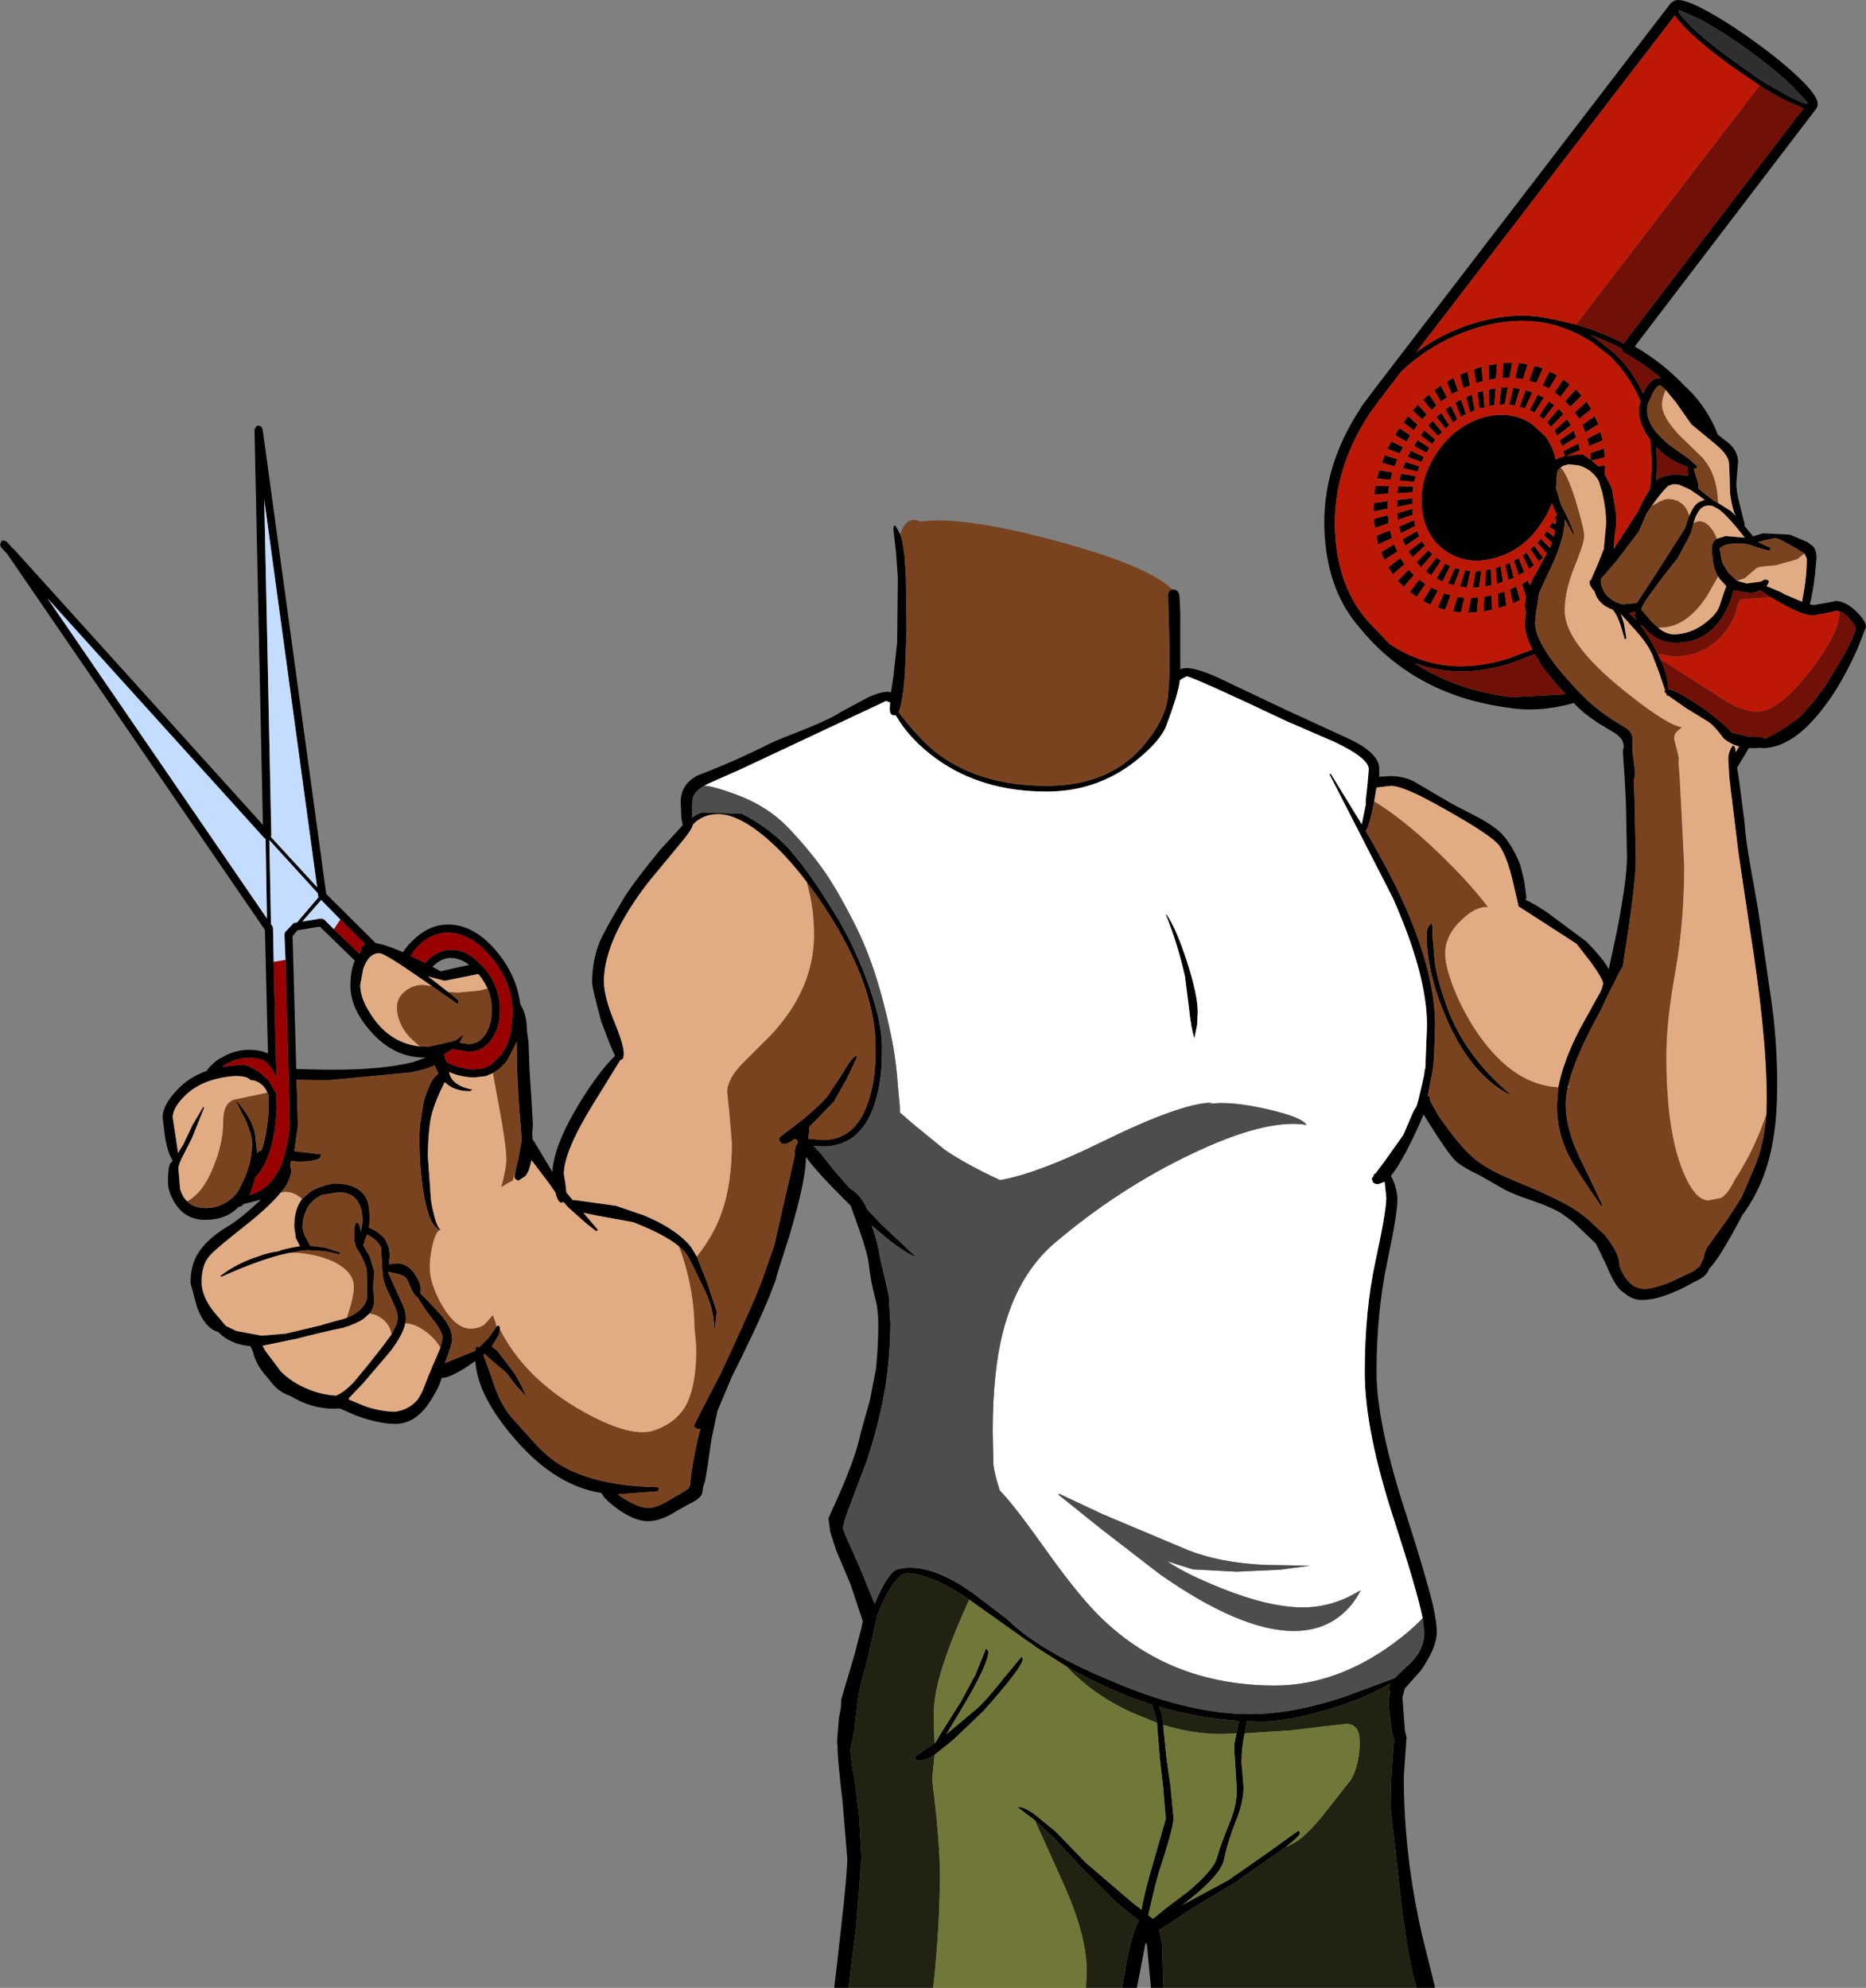 <?xml version="1.0" encoding="UTF-8" standalone="no"?>
<svg xmlns:xlink="http://www.w3.org/1999/xlink" height="295.2px" width="277.15px" xmlns="http://www.w3.org/2000/svg">
  <rect width="100%" height="100%" fill="#808080" stroke="none"/>
  <g transform="matrix(1.0, 0.0, 0.0, 1.0, 0.0, -18.55)">
    <path d="M249.35 20.05 L249.3 20.2 249.25 20.25 Q249.65 20.95 251.2 22.5 253.9 25.1 258.05 28.0 L261.8 30.65 265.5 32.75 Q267.5 33.8 268.3 33.95 L268.4 33.9 268.45 33.75 266.35 31.5 Q263.75 28.95 259.6 25.95 255.45 22.95 252.15 21.25 L249.4 20.05 249.35 20.05 M174.15 106.1 L174.3 106.1 Q175.15 106.15 175.2 107.35 L175.2 107.5 175.3 109.6 175.3 109.75 175.3 114.5 175.3 117.95 Q176.6 117.25 180.85 119.15 L190.95 123.95 200.2 128.2 Q204.85 130.35 204.85 132.7 L204.85 133.9 206.5 133.8 Q208.45 133.8 210.0 134.6 L215.8 138.0 220.05 140.2 Q222.45 141.6 223.35 142.7 224.8 144.45 225.8 147.0 L226.1 148.2 226.4 149.45 226.7 151.8 226.6 152.2 Q227.7 152.65 229.8 154.05 L235.65 158.4 Q238.25 161.1 238.9 162.4 L238.95 162.45 240.15 156.85 Q241.65 149.2 241.65 145.75 L241.5 137.95 241.3 134.05 241.05 130.3 Q241.05 129.75 241.2 129.45 L241.1 128.95 Q240.95 128.05 239.5 127.2 L237.5 126.0 Q235.05 124.4 233.8 123.0 L233.75 122.95 Q228.6 124.4 224.05 123.65 210.45 121.85 202.35 112.25 L201.85 111.65 Q197.6 106.75 196.85 99.2 195.75 88.65 202.2 79.0 L202.15 79.0 203.95 76.6 204.3 76.15 204.25 76.2 248.05 19.15 248.2 18.95 248.4 18.85 Q249.3 17.95 252.9 19.85 256.25 21.6 260.5 24.65 264.8 27.75 267.45 30.35 270.65 33.45 269.8 34.6 L269.75 34.7 242.8 70.0 Q246.95 72.4 250.25 75.9 L250.8 76.4 Q253.65 79.25 255.15 83.1 L256.1 83.85 Q258.05 85.15 258.15 87.05 L257.9 90.2 Q257.85 91.4 258.35 93.3 L259.15 96.5 259.05 96.6 260.35 98.15 260.2 98.25 261.85 97.75 265.85 97.95 268.45 99.05 269.3 99.7 Q269.8 100.25 269.8 101.45 269.45 105.85 268.8 108.3 L269.4 108.4 271.7 108.0 272.65 107.8 Q274.1 107.8 275.7 109.35 277.15 110.75 277.15 111.65 L275.9 114.85 Q274.45 118.15 272.65 121.05 267.15 129.65 261.75 129.65 L261.45 129.6 260.6 129.65 259.75 129.65 258.0 132.55 258.25 134.05 259.1 140.6 Q259.25 143.15 260.0 147.25 L261.15 153.8 263.15 167.55 Q263.85 172.65 263.95 178.15 L263.95 180.1 Q263.95 187.15 262.3 192.15 261.05 195.95 258.75 199.05 255.35 205.55 253.85 206.95 L253.8 207.1 Q253.4 208.2 251.55 208.95 249.95 209.9 248.55 210.45 245.9 211.6 243.85 211.6 242.4 211.6 241.25 210.55 240.5 210.15 239.8 208.95 239.4 208.35 238.55 206.35 L237.05 203.25 233.65 200.0 232.0 198.8 Q230.75 197.95 227.6 196.85 224.35 195.75 223.3 195.1 L219.7 193.05 Q217.4 191.95 216.35 191.1 215.1 190.0 211.45 184.05 208.55 190.75 206.6 193.15 207.55 195.05 207.55 196.75 207.55 198.8 206.0 206.15 204.45 213.55 204.45 222.35 204.45 230.0 208.95 243.75 211.75 252.45 212.85 257.0 213.4 259.65 213.4 260.9 213.4 263.2 211.05 266.6 L208.65 269.3 208.3 270.6 208.5 273.4 208.65 275.3 208.65 275.45 208.9 276.55 208.5 282.4 Q208.5 294.0 211.2 305.85 L212.45 310.9 213.15 313.75 210.4 313.75 Q209.7 311.4 209.05 307.7 L208.3 302.7 206.55 287.15 Q206.55 283.3 206.8 280.1 L206.95 278.4 Q206.95 277.5 207.1 276.9 206.75 276.15 206.6 274.8 L206.25 271.8 Q206.25 270.6 206.5 269.75 L206.35 269.55 206.3 269.1 206.5 268.55 Q202.8 270.75 197.45 272.35 191.25 274.2 187.4 274.2 L185.2 274.15 184.9 275.95 184.85 276.0 Q184.4 278.1 184.4 280.3 L184.7 283.85 Q184.7 286.2 183.6 288.85 182.25 292.35 181.8 294.7 181.35 296.8 177.3 300.1 L175.6 301.5 176.25 301.1 182.45 297.75 188.4 293.6 192.85 290.4 193.0 290.55 193.1 290.75 Q193.1 291.15 190.95 292.85 L183.25 298.25 177.05 301.95 173.7 304.2 172.15 305.15 172.6 307.2 172.8 313.65 172.8 313.75 170.95 313.75 170.35 307.3 170.15 307.05 168.85 313.75 166.65 313.75 167.4 309.55 Q168.25 305.15 169.2 303.8 L165.6 300.9 160.6 295.85 156.45 291.4 153.7 288.85 151.1 286.9 Q151.75 286.75 153.25 287.7 L154.0 288.25 156.8 290.55 161.25 295.15 168.25 301.15 169.55 302.15 Q169.95 299.65 171.25 295.3 L173.15 288.65 172.75 283.85 172.3 280.0 171.95 275.8 171.85 274.4 171.55 273.15 171.1 271.7 Q164.7 269.65 158.45 266.05 L153.95 263.2 143.95 256.1 143.3 255.65 Q138.05 252.2 134.65 252.2 133.3 252.2 131.45 255.85 130.65 257.45 130.15 258.8 L130.15 259.05 129.05 264.15 127.65 269.45 Q127.4 270.75 126.9 275.5 L126.3 278.4 Q126.45 280.45 126.95 282.95 L127.6 288.3 127.95 294.45 127.15 304.8 126.55 309.4 126.05 313.75 123.9 313.75 124.3 310.4 124.9 305.05 Q125.85 296.65 125.85 294.55 L125.15 286.2 Q124.4 279.75 124.4 278.15 L124.4 277.8 124.35 277.55 124.35 276.75 124.6 273.7 124.9 272.1 124.95 270.9 126.95 264.15 127.8 260.85 127.9 260.5 128.15 259.3 127.95 258.7 126.3 253.75 124.2 248.8 123.35 246.15 123.3 246.0 123.3 245.95 123.05 244.0 124.5 240.8 Q127.15 234.8 127.85 231.3 L129.2 226.5 129.45 225.25 130.1 221.85 Q130.45 218.6 130.45 215.15 130.45 213.0 129.95 211.2 129.3 208.65 129.05 206.35 128.85 204.6 127.6 201.1 L126.35 197.6 125.7 196.95 Q121.3 192.6 119.7 190.35 L119.7 190.5 Q119.7 193.8 117.2 202.2 L115.45 207.7 115.2 208.65 114.2 211.25 113.75 212.3 Q112.3 215.8 108.65 223.1 L106.55 228.1 106.35 229.05 105.65 232.4 105.1 236.25 104.7 238.55 104.45 239.3 104.3 240.2 Q104.25 241.0 102.25 241.95 L100.65 242.85 99.35 243.6 Q97.65 244.45 96.25 244.45 94.2 244.45 91.55 242.5 89.75 241.15 89.35 240.3 L89.3 240.25 Q82.6 239.2 76.75 232.55 70.95 226.0 70.6 220.7 70.45 220.7 70.4 220.8 67.05 223.15 65.75 223.15 L65.6 223.15 Q65.3 224.4 64.05 226.4 61.85 230.0 58.7 230.0 56.3 230.0 52.85 228.75 L50.45 227.7 49.65 227.75 Q46.2 227.75 43.05 225.8 L43.0 225.8 Q41.35 225.25 40.15 223.65 L39.9 223.35 39.75 223.15 Q38.0 221.25 37.6 219.35 L37.2 218.45 Q34.35 218.25 32.45 216.4 L32.3 216.3 Q30.55 215.85 29.3 212.8 L28.3 209.1 Q28.3 206.65 29.25 204.95 30.5 202.7 33.85 200.65 35.8 199.5 38.75 196.7 L36.2 197.35 Q35.85 197.75 35.4 197.8 33.6 199.7 30.5 199.7 27.75 199.7 26.25 197.6 L25.9 197.1 Q24.95 195.45 24.95 194.1 24.95 191.9 25.3 191.3 L25.65 190.9 Q24.95 189.85 24.55 187.65 L24.15 184.55 Q24.15 182.55 26.55 180.15 28.25 178.45 30.65 177.6 31.5 176.45 32.7 175.7 L32.7 175.75 Q34.7 174.45 37.0 174.45 38.65 174.45 39.8 175.0 L39.35 156.65 1.1 100.85 0.15 99.8 0.0 99.4 0.2 98.95 Q0.35 98.8 0.6 98.8 L1.0 99.0 1.95 100.05 2.1 100.15 39.05 141.05 37.8 82.35 38.0 81.95 Q38.15 81.75 38.4 81.75 L38.8 81.9 39.0 82.25 48.45 151.3 55.8 158.6 Q57.1 158.8 59.25 159.7 L59.85 159.95 Q60.6 158.8 61.75 157.8 63.95 155.85 66.5 155.85 70.45 155.8 73.9 160.0 76.75 163.5 77.25 167.55 L77.5 168.1 Q78.25 169.45 78.25 171.5 L78.5 173.35 78.65 177.4 78.9 181.25 79.15 185.6 79.05 186.9 79.1 187.75 79.35 188.1 82.05 192.6 Q82.25 188.1 87.35 180.35 89.4 177.3 91.0 175.7 L91.35 175.35 90.6 173.65 89.3 170.25 Q87.95 165.25 87.95 164.45 87.95 161.1 89.1 158.35 89.75 156.8 92.7 151.85 94.2 149.45 98.1 144.7 L101.4 141.1 101.2 140.0 101.1 137.65 Q101.1 135.05 103.55 133.75 L103.75 133.65 Q109.15 131.6 114.6 128.85 115.4 128.45 119.9 126.7 123.45 125.25 124.95 124.25 L129.05 122.05 Q131.4 121.05 132.35 121.35 L132.7 118.95 133.25 114.0 133.35 104.35 133.1 100.7 132.7 97.2 Q132.7 96.0 133.3 97.15 L133.7 97.9 133.9 98.45 134.05 99.1 134.05 99.2 134.15 99.75 134.2 100.1 134.35 101.1 134.55 104.15 134.65 112.25 134.4 118.65 Q134.05 123.1 133.45 124.3 136.9 128.8 139.65 130.75 145.95 135.25 155.45 135.25 165.05 135.25 170.15 128.9 173.3 125.0 173.5 121.6 173.8 118.75 173.7 114.25 L173.55 109.45 173.5 106.9 Q173.5 106.15 174.15 106.1 M261.35 31.25 L257.55 28.65 Q253.35 25.65 250.65 23.05 249.35 21.75 248.75 20.85 L210.35 70.85 Q214.2 68.0 218.9 66.55 225.15 64.65 230.5 65.95 L230.65 65.95 234.1 66.75 Q237.85 67.85 241.15 69.55 L267.85 34.65 265.15 33.45 Q263.35 32.55 261.35 31.25 M219.45 73.2 L220.05 73.0 220.25 75.2 219.6 75.3 219.25 75.5 218.9 73.4 219.45 73.2 M222.35 72.6 L222.2 74.75 221.15 74.95 221.1 72.8 222.35 72.6 M239.85 99.8 L243.15 94.7 243.3 94.45 244.2 92.6 245.05 91.2 Q245.5 87.9 245.15 84.55 L245.1 83.85 Q242.9 80.9 243.6 78.3 L243.65 78.15 Q242.3 74.85 239.95 72.3 L239.25 71.55 236.5 69.4 Q234.95 68.4 233.35 67.7 L230.9 66.8 230.5 66.75 230.35 66.7 Q225.2 65.45 219.15 67.3 212.85 69.25 208.1 73.75 L205.5 77.15 205.5 77.2 205.15 77.65 205.1 77.65 203.5 79.85 Q197.4 89.05 198.4 99.05 199.1 106.05 203.0 110.6 L203.55 111.2 206.4 114.2 206.65 114.35 Q210.1 116.6 214.0 117.25 218.65 118.0 224.0 116.35 L227.6 115.0 Q226.45 112.8 226.45 111.0 L226.65 109.5 226.45 108.5 226.65 107.15 226.05 105.3 226.9 104.75 227.25 105.45 227.75 104.35 227.7 104.3 227.8 104.25 229.65 100.9 229.75 100.75 228.35 99.15 228.85 98.55 230.2 99.9 230.5 99.1 229.3 98.05 229.75 97.45 230.8 98.25 230.95 97.3 230.1 96.8 230.55 96.15 231.05 96.4 231.15 95.65 230.9 95.55 231.25 94.95 Q230.9 94.4 230.5 93.3 229.95 94.75 229.0 96.15 226.4 100.15 222.25 101.35 218.15 102.6 214.9 100.5 211.65 98.35 211.2 94.05 210.75 89.7 213.4 85.8 216.0 81.9 220.15 80.6 224.25 79.35 227.5 81.5 L229.5 83.3 229.6 83.45 Q230.65 84.9 231.05 86.8 231.6 86.5 232.4 86.3 L232.2 85.55 234.45 84.4 234.65 85.4 232.65 86.25 234.4 86.05 235.1 86.05 236.3 86.85 236.25 86.45 236.2 85.85 238.25 85.15 238.3 85.8 238.35 86.45 236.4 86.95 237.4 87.8 238.4 87.65 238.35 88.85 238.3 88.9 239.4 91.05 239.8 93.5 Q240.3 95.8 239.8 98.15 L239.7 99.8 239.7 100.05 239.85 99.8 M223.3 72.45 L224.6 72.45 224.2 74.65 223.1 74.7 223.3 72.45 M204.25 96.95 L204.1 96.2 204.1 95.6 206.15 95.05 206.2 95.6 206.25 96.25 204.25 96.95 M206.1 92.95 L206.1 94.1 204.0 94.5 204.05 93.25 206.1 92.95 M204.5 89.6 L204.85 88.4 206.8 88.7 206.55 89.8 204.5 89.6 M206.2 91.85 L204.1 92.0 204.3 90.7 206.35 90.75 Q206.2 91.25 206.2 91.85 M205.25 87.3 L205.65 86.15 207.55 86.75 207.15 87.8 205.25 87.3 M225.75 76.3 L225.0 78.75 224.15 78.65 224.75 76.15 225.75 76.3 M225.05 74.7 L225.55 72.45 226.9 72.65 226.2 74.85 225.05 74.7 M223.95 76.1 L223.5 78.6 222.7 78.65 222.95 76.1 223.95 76.1 M225.7 78.95 L226.6 76.5 227.6 76.8 226.5 79.2 225.7 78.95 M222.15 76.2 L221.95 78.7 221.2 78.85 221.15 76.4 222.15 76.2 M217.95 73.75 L218.35 75.8 217.35 76.2 216.85 74.2 217.95 73.75 M218.6 77.15 L219.05 79.45 218.35 79.8 217.75 77.55 218.6 77.15 M219.7 79.2 L219.45 76.8 219.75 76.75 220.3 76.6 220.5 79.05 220.0 79.1 219.7 79.2 M217.0 80.45 L216.15 78.35 Q216.55 78.1 217.0 77.9 L217.75 80.05 Q217.35 80.2 217.0 80.45 M215.9 74.65 L216.55 76.6 Q216.05 76.8 215.65 77.1 L214.9 75.3 Q215.35 74.9 215.9 74.65 M213.35 78.75 L212.6 79.45 211.35 77.9 212.25 77.15 213.35 78.75 M215.5 78.8 L216.45 80.8 215.8 81.3 214.7 79.35 215.5 78.8 M210.55 81.6 L210.0 82.45 208.45 81.3 209.15 80.35 210.55 81.6 M209.8 79.5 L210.6 78.65 211.9 80.1 211.2 80.85 209.8 79.5 M214.9 77.55 L214.0 78.2 213.05 76.5 214.0 75.8 214.9 77.55 M207.9 85.9 L206.05 85.2 206.65 84.1 208.4 84.95 207.9 85.9 M210.55 83.9 L212.3 85.05 211.9 85.8 210.0 84.75 210.55 83.9 M208.9 84.15 L207.2 83.15 207.85 82.1 209.45 83.2 208.9 84.15 M214.7 82.2 L213.35 80.5 214.05 79.85 215.25 81.7 214.7 82.2 M212.8 81.05 L214.2 82.7 213.6 83.3 212.1 81.75 212.8 81.05 M212.7 84.5 L211.0 83.2 211.55 82.45 213.2 83.85 212.7 84.5 M210.55 88.6 L208.35 88.05 208.75 87.15 210.8 87.8 210.55 88.6 M209.05 86.4 L209.55 85.5 211.5 86.4 211.15 87.15 209.05 86.4 M209.8 92.55 L209.8 93.35 207.5 93.85 207.5 92.8 209.8 92.55 M210.3 89.25 L210.05 90.1 207.85 89.9 208.1 88.9 210.3 89.25 M207.55 91.8 Q207.55 91.25 207.7 90.75 L209.95 90.8 209.8 91.65 207.55 91.8 M209.8 94.45 L209.85 95.0 207.6 95.75 207.55 95.15 207.55 94.75 209.8 94.1 209.8 94.45 M204.45 98.1 L206.45 97.3 206.75 98.45 204.7 99.4 Q204.5 98.8 204.45 98.1 M210.5 97.4 L210.8 98.2 208.75 99.6 208.3 98.65 210.5 97.4 M208.05 97.75 L207.8 96.75 210.0 95.8 210.2 96.65 208.05 97.75 M211.3 258.85 Q210.45 254.7 207.15 244.55 202.7 231.05 202.7 222.35 202.7 213.15 204.3 205.8 205.9 198.4 205.9 196.4 L205.65 194.05 204.7 194.4 Q204.05 194.4 203.85 194.0 L203.75 193.55 204.05 193.1 204.0 192.95 204.3 192.8 205.65 191.0 208.45 187.05 209.9 183.65 210.4 182.8 210.7 181.75 211.5 178.3 211.6 177.5 211.7 177.15 211.95 170.8 Q211.95 163.3 206.85 151.85 L197.45 133.5 197.65 133.45 202.25 140.95 202.85 138.05 202.85 137.35 202.9 136.9 203.1 135.1 203.3 132.8 Q203.3 131.15 198.25 128.75 L191.1 125.65 Q177.05 119.0 176.25 119.0 L175.65 119.3 175.25 119.55 175.2 119.9 Q174.9 121.85 173.25 126.25 172.4 128.6 168.55 131.65 162.85 136.1 155.45 136.1 145.85 136.1 139.1 131.25 135.15 128.4 133.05 124.8 L132.9 124.8 Q132.35 124.8 132.2 124.3 L132.15 123.85 132.2 122.9 132.15 122.85 131.6 122.65 110.1 132.75 105.25 134.9 104.5 135.3 104.45 135.3 Q102.85 136.35 102.85 137.4 L102.75 140.0 Q103.3 139.55 104.25 139.2 L110.2 139.4 Q114.1 141.4 117.0 144.4 L118.55 146.25 Q120.95 149.25 124.0 154.25 126.6 158.45 128.65 163.85 131.0 170.1 131.0 174.05 L130.95 176.6 Q130.8 179.35 130.15 181.65 128.2 188.8 122.2 188.8 L120.8 188.7 121.9 189.85 124.0 192.5 126.25 195.05 Q127.9 196.0 128.75 198.05 L128.8 198.15 131.1 200.55 136.1 205.25 Q133.7 204.3 129.45 200.5 L129.5 200.65 Q130.3 202.75 130.75 205.5 L132.0 210.9 132.25 215.15 132.2 217.25 132.2 217.3 Q132.05 220.9 131.5 224.5 130.6 229.9 128.75 235.45 L126.3 241.95 Q125.3 244.5 125.2 245.5 L125.55 246.5 127.65 251.2 129.9 256.7 130.55 255.25 Q132.2 251.85 133.3 251.6 137.25 250.55 142.9 254.05 L144.4 255.05 149.65 259.05 Q152.3 261.7 157.05 264.35 160.25 266.15 164.55 267.95 176.4 273.1 185.6 273.1 192.1 273.1 199.85 270.45 L207.15 267.75 208.95 266.0 Q211.55 263.8 211.55 260.95 L211.3 258.85 M222.8 106.6 L223.45 106.4 223.75 108.5 223.0 108.7 222.55 108.9 222.45 106.7 222.8 106.6 M224.25 106.1 L225.2 105.65 225.75 107.65 224.7 108.15 224.25 106.1 M218.05 109.55 L218.5 107.35 219.55 107.25 219.35 109.45 218.05 109.55 M220.35 109.35 L220.45 107.15 221.55 106.95 221.6 109.1 220.35 109.35 M216.45 107.2 L217.5 107.3 217.0 109.5 215.8 109.35 216.45 107.2 M217.6 103.25 L218.4 103.35 217.85 105.8 216.85 105.65 217.6 103.25 M219.15 103.4 L220.0 103.35 219.7 105.75 218.75 105.85 219.15 103.4 M220.7 103.2 L221.45 103.1 221.5 105.45 220.55 105.65 220.7 103.2 M223.55 102.45 L224.25 102.1 224.85 104.35 224.05 104.7 223.55 102.45 M225.55 103.95 L224.85 101.8 225.55 101.45 226.4 103.5 225.55 103.95 M222.4 102.8 L222.9 102.65 223.25 104.95 222.65 105.15 222.35 105.3 222.15 102.9 222.4 102.8 M212.75 100.85 L211.05 102.8 210.4 102.05 212.15 100.25 212.75 100.85 M207.05 99.4 L207.55 100.45 205.6 101.7 205.1 100.55 207.05 99.4 M214.65 102.25 L215.4 102.6 214.25 104.9 213.35 104.45 214.65 102.25 M212.55 103.95 L211.75 103.4 213.35 101.35 214.0 101.8 214.0 101.85 212.6 103.95 212.55 103.95 M209.2 100.45 L211.2 98.9 211.65 99.6 209.8 101.3 209.2 100.45 M208.6 102.35 L206.85 103.85 206.2 102.8 208.0 101.4 208.6 102.35 M210.4 107.2 L209.4 106.45 210.8 104.6 211.7 105.3 210.4 107.2 M209.25 103.15 L210.0 103.95 208.5 105.7 207.6 104.8 209.25 103.15 M215.05 105.25 L216.1 102.9 216.85 103.1 215.95 105.45 215.05 105.25 M213.55 106.25 L212.45 108.35 211.35 107.8 212.55 105.8 213.55 106.25 M214.45 106.65 L215.45 106.95 214.65 109.1 213.55 108.8 214.45 106.65 M213.85 118.0 Q211.9 117.7 210.05 117.0 216.1 121.0 224.25 122.05 L224.3 122.1 232.55 121.65 Q230.1 119.05 228.8 117.1 L227.95 115.7 224.25 117.1 Q218.75 118.8 213.85 118.0 M231.45 180.0 Q232.15 176.2 234.65 171.35 L237.7 165.85 237.95 165.25 237.95 165.2 238.1 164.65 Q238.1 163.95 236.25 161.4 L234.15 158.7 225.55 153.15 224.85 150.1 Q223.75 145.15 222.35 143.75 220.45 141.9 212.85 137.75 L210.95 136.75 Q207.85 135.25 206.6 135.25 L204.45 135.5 204.1 137.55 Q203.4 141.2 202.85 141.95 206.15 147.6 208.2 152.05 213.15 162.85 213.15 170.8 L213.0 175.35 212.9 176.65 212.8 177.4 212.05 181.4 212.3 181.3 212.35 181.4 212.4 181.75 212.35 181.9 213.6 184.15 Q216.1 187.8 218.1 189.8 220.05 191.85 224.6 193.75 229.15 195.6 231.65 196.9 234.2 198.15 236.05 199.8 L238.3 201.9 238.35 201.95 Q240.55 204.65 240.55 206.55 L240.55 206.65 240.8 207.2 Q242.1 209.95 244.25 209.95 245.65 209.95 248.4 208.8 L251.55 207.3 252.5 206.55 252.5 206.5 253.05 205.3 Q253.3 204.1 253.55 203.8 L256.6 199.55 257.15 198.7 258.65 196.4 260.85 191.25 Q262.05 188.0 262.35 184.05 L262.4 181.7 Q262.4 172.0 259.8 155.9 L258.2 145.15 256.9 134.45 256.85 134.0 256.7 131.45 256.7 131.2 Q256.7 130.3 257.2 129.5 257.65 128.8 257.8 130.25 L258.3 129.4 Q256.9 129.0 256.0 128.2 254.65 126.35 253.75 125.75 L250.4 123.7 247.7 121.8 247.6 121.95 247.5 121.6 247.2 121.25 247.3 121.05 246.5 118.65 245.4 115.75 245.2 115.35 245.1 115.15 Q244.5 113.95 243.0 112.25 L240.75 109.75 241.2 111.15 241.55 113.25 241.5 113.45 241.3 113.45 Q240.5 110.4 239.8 109.45 L239.55 109.1 Q237.4 108.35 236.85 106.45 L236.75 106.3 Q235.95 105.35 236.1 104.85 236.15 104.65 236.3 104.75 L236.3 104.65 237.35 102.25 238.05 100.45 238.2 100.1 238.55 96.35 Q238.55 94.1 237.95 91.6 L237.45 89.95 Q236.35 88.15 234.4 87.65 L232.95 87.5 232.25 87.7 Q232.0 87.8 231.8 88.0 L231.45 88.3 231.25 88.8 231.1 91.05 231.55 92.5 231.9 93.6 Q233.45 96.55 233.8 97.9 L233.75 98.05 232.45 95.75 232.4 95.6 232.4 95.8 Q232.4 98.65 230.1 103.35 L228.6 106.6 228.3 108.6 228.15 109.4 228.0 111.0 Q228.0 114.4 234.1 120.85 236.9 123.9 240.1 125.8 L241.65 126.75 Q242.4 127.35 242.45 128.1 L242.5 130.45 242.6 131.1 242.85 133.3 242.75 134.1 242.65 134.5 242.75 136.45 242.95 145.7 242.95 146.3 Q242.95 149.95 241.2 160.85 L241.05 162.0 240.35 163.25 238.4 167.15 237.95 168.2 236.7 170.55 Q233.75 176.1 232.9 179.85 L232.85 180.0 Q232.55 181.4 232.55 182.55 232.55 186.6 235.25 191.75 L237.9 197.3 237.9 197.65 237.85 197.7 Q233.9 192.05 232.9 189.95 231.25 186.6 231.25 182.65 L231.45 180.0 M229.15 73.25 L228.2 75.4 227.1 75.1 227.9 72.9 Q228.55 73.0 229.15 73.25 M241.25 70.95 L240.95 70.65 240.8 70.3 Q239.0 69.35 237.0 68.6 L236.2 68.25 236.95 68.75 239.8 71.0 240.55 71.8 240.55 71.75 Q242.7 74.05 244.05 77.0 244.45 76.05 245.0 75.45 245.75 74.55 246.7 74.7 244.15 72.55 241.25 70.95 M247.4 76.45 L246.65 75.8 Q246.1 75.65 245.35 77.2 L244.75 78.55 Q244.0 81.5 248.1 84.75 L250.8 86.65 252.1 87.8 Q252.0 88.2 251.55 88.15 L252.15 90.05 252.25 90.65 252.2 91.05 252.8 91.55 254.6 92.95 255.2 93.25 257.1 94.45 257.8 95.15 257.55 94.65 Q257.1 93.1 256.95 91.7 L256.9 89.45 256.8 87.3 Q256.7 86.0 254.4 84.2 L251.2 81.55 248.95 78.35 247.4 76.45 M238.05 83.95 L236.0 84.8 235.75 83.7 237.7 82.7 238.05 83.95 M232.2 74.9 L233.15 75.65 231.75 77.5 230.9 76.8 232.2 74.9 M236.85 80.35 L237.4 81.55 235.45 82.75 235.0 81.65 236.85 80.35 M234.05 76.35 L234.9 77.3 233.25 78.95 232.45 78.15 234.05 76.35 M235.65 78.2 L236.35 79.3 234.55 80.75 233.9 79.8 235.65 78.2 M230.1 73.75 Q230.7 73.95 231.25 74.3 L230.1 76.25 229.1 75.8 230.1 73.75 M228.4 77.15 L229.3 77.6 227.9 79.85 227.2 79.45 228.4 77.15 M230.85 78.7 L229.25 80.8 228.6 80.3 230.05 78.15 230.85 78.7 M230.35 81.95 L229.75 81.3 231.5 79.25 232.2 80.05 230.35 81.95 M231.3 83.25 L230.85 82.5 232.75 80.8 233.3 81.7 231.3 83.25 M232.0 84.8 L231.65 83.95 233.75 82.5 234.1 83.5 232.0 84.8 M245.35 93.65 L244.6 94.75 243.4 97.5 240.1 101.85 237.8 104.5 Q237.65 105.2 238.15 106.25 238.95 107.75 241.0 108.3 L243.05 108.1 243.1 108.1 245.7 104.15 250.2 97.1 250.35 96.75 250.8 95.3 250.9 95.15 Q251.3 94.15 251.85 93.5 252.4 92.95 253.2 92.8 L252.4 92.2 251.15 91.35 250.8 91.15 249.4 90.55 249.3 90.5 248.65 90.45 Q248.25 90.5 247.8 90.7 247.0 91.35 245.35 93.65 M246.0 89.9 Q247.1 88.95 249.45 89.05 L250.75 89.2 250.7 88.9 250.6 87.85 Q247.95 87.0 246.0 84.95 246.2 87.45 246.0 89.9 M251.55 96.25 L251.2 97.45 251.15 97.65 250.8 98.4 249.2 101.4 246.65 104.65 244.4 107.75 244.0 108.5 243.8 108.85 243.8 109.1 245.3 110.85 246.3 111.8 Q247.5 112.75 248.6 112.75 251.0 112.75 253.15 111.15 254.9 109.85 255.35 108.65 L256.15 106.25 256.4 105.6 255.4 104.5 255.2 104.15 255.1 104.05 Q254.4 102.7 254.35 101.15 L254.25 100.85 254.25 99.95 Q254.25 99.0 255.0 98.55 L256.3 98.15 259.15 98.4 Q256.7 95.25 255.3 94.2 L254.4 93.7 Q252.8 93.3 252.05 94.9 251.75 95.4 251.55 96.25 M268.0 100.75 L266.55 99.85 265.0 99.0 Q263.95 98.45 263.65 98.45 L261.8 98.85 261.1 99.05 262.95 99.9 263.0 100.1 262.75 100.35 260.85 99.8 Q259.55 99.25 258.25 99.25 256.05 99.25 255.45 100.0 L255.4 100.0 255.45 100.15 255.65 101.4 255.7 101.65 255.85 102.2 256.7 103.6 258.0 104.8 259.45 105.2 261.6 104.9 Q262.0 104.6 262.2 104.6 L262.6 104.7 262.75 104.95 262.4 105.6 264.45 106.45 265.05 106.8 267.65 107.9 267.8 107.05 Q268.35 104.25 268.35 101.5 L268.0 100.75 M263.0 107.25 L261.45 106.2 Q260.6 106.6 259.9 106.6 L257.45 106.2 Q257.15 107.95 255.9 110.05 253.45 114.0 248.9 114.0 246.1 114.0 244.3 111.85 L244.15 111.65 243.6 111.35 244.1 111.95 245.25 113.8 246.2 115.6 246.6 116.45 Q247.75 118.95 247.75 120.5 L247.75 120.9 Q248.5 120.95 250.35 122.05 252.75 123.5 254.4 124.8 256.1 126.1 257.25 127.35 L259.55 127.9 259.95 127.95 261.65 128.0 262.2 128.25 263.35 127.65 Q266.05 126.15 267.65 124.7 L269.5 122.55 271.1 120.4 Q275.6 113.25 275.6 111.7 274.35 109.65 273.2 109.35 L272.8 109.25 271.0 109.65 269.25 109.95 Q267.75 109.95 264.4 108.05 L263.0 107.25 M243.05 110.6 L242.8 110.05 242.85 109.4 241.95 109.6 243.05 110.6 M227.85 102.5 L227.1 103.05 226.15 101.05 226.75 100.6 227.85 102.5 M227.3 100.1 L227.85 99.6 229.2 101.35 228.55 101.95 227.3 100.1 M39.45 143.15 L39.25 143.0 7.05 107.4 39.65 154.95 39.45 143.15 M40.3 142.6 L40.25 142.85 47.1 150.3 39.25 92.75 40.3 142.6 M119.8 149.5 Q116.8 145.55 113.7 142.9 109.6 139.45 106.65 139.45 104.85 139.45 103.45 140.5 L102.95 140.95 Q102.8 141.75 100.9 144.0 L96.35 149.5 Q89.7 158.1 89.7 164.3 89.7 166.45 91.15 170.05 92.65 173.65 92.65 175.0 L92.65 175.1 92.65 175.15 Q92.6 175.95 92.2 175.95 L92.15 175.95 88.2 182.35 Q83.75 189.5 83.75 192.9 L83.95 194.1 84.1 195.4 84.1 195.6 85.05 196.75 85.3 196.75 91.45 197.6 95.55 199.0 Q98.0 200.0 99.7 201.15 101.6 202.4 102.65 203.75 L103.5 205.15 105.0 208.95 106.45 213.3 106.2 215.65 106.05 215.75 Q106.1 213.35 104.8 210.4 L102.7 206.1 102.2 205.15 Q101.8 204.4 100.8 203.6 99.05 202.15 95.4 200.6 L94.05 200.05 88.55 199.05 86.65 198.65 88.4 200.7 88.85 201.25 88.5 201.35 87.35 200.45 86.75 199.95 84.45 197.9 84.4 197.85 84.0 197.4 83.7 197.05 83.4 197.15 Q82.85 197.15 82.5 195.65 L81.6 194.35 78.95 190.85 78.9 191.0 Q78.5 193.0 77.75 193.4 L76.95 193.9 76.45 193.55 76.4 193.15 76.65 192.05 76.75 191.65 77.0 190.6 77.5 187.75 77.2 184.15 Q76.75 178.75 76.75 173.25 L75.4 175.9 Q74.45 177.25 73.2 177.9 L72.2 178.35 70.5 178.55 Q68.55 178.55 66.7 177.75 66.85 178.5 67.25 178.95 68.15 180.0 70.2 180.35 L69.8 180.6 Q67.45 180.6 66.05 179.25 L65.4 180.6 65.35 180.7 Q64.4 182.8 64.0 184.5 63.55 187.05 63.55 190.3 L63.75 193.1 63.95 195.85 Q63.95 196.9 64.4 198.7 64.8 200.5 65.35 201.1 L65.5 201.25 65.55 201.3 65.35 201.2 Q63.65 200.55 62.85 195.35 62.3 191.8 62.3 187.65 62.3 186.15 62.45 185.15 L62.95 182.05 63.4 180.7 64.0 179.3 Q64.4 178.55 65.1 178.0 L64.55 176.75 Q63.35 177.35 61.05 177.8 L48.95 178.95 46.8 178.95 44.05 178.9 44.25 185.75 43.7 189.5 47.55 189.95 47.6 189.95 47.65 190.15 Q47.65 191.05 44.2 191.05 L43.25 190.95 43.1 191.45 43.25 192.35 Q43.25 193.4 42.35 194.85 L42.25 194.95 41.7 195.65 Q39.95 197.8 36.25 200.7 31.8 204.2 31.05 205.15 29.95 206.45 29.95 208.95 29.95 211.1 31.85 213.45 L33.55 215.45 34.8 216.05 35.15 216.2 38.85 216.9 42.4 216.6 45.6 215.85 47.7 215.35 47.95 215.25 51.2 214.35 51.5 214.25 Q52.7 213.8 53.45 213.1 54.15 212.45 54.45 211.6 L54.5 211.25 54.55 210.05 54.45 206.95 Q53.95 205.35 53.15 204.2 52.6 203.4 52.6 202.1 52.6 200.0 53.05 200.1 53.4 200.2 53.6 201.45 L53.85 200.0 Q53.85 198.55 53.5 197.65 52.65 195.6 50.35 195.6 L47.8 196.0 Q46.45 196.6 45.7 197.85 L45.6 198.05 Q44.95 199.25 44.95 200.75 44.95 201.5 45.45 202.4 L46.0 203.4 46.0 203.55 48.2 203.8 50.5 204.55 50.5 204.75 50.3 204.8 49.2 204.55 48.25 204.35 45.65 204.2 44.8 204.25 43.5 204.55 42.75 204.65 Q38.8 205.5 32.9 208.15 L32.7 208.05 Q35.05 206.2 38.4 205.1 39.9 204.55 41.45 204.35 L41.5 204.3 Q41.95 204.1 43.2 203.85 L44.55 203.6 43.95 202.45 43.7 200.75 Q43.7 198.5 44.5 197.15 L44.85 196.6 46.15 195.5 Q47.5 194.65 49.6 194.3 53.35 194.3 54.45 196.6 54.9 197.55 54.9 199.7 L54.8 200.85 55.25 201.05 Q56.35 201.6 57.15 202.5 L57.7 203.65 57.9 204.9 57.75 206.3 58.95 206.15 Q60.6 206.15 61.7 207.9 62.5 209.2 62.5 209.95 L62.45 210.55 62.45 210.6 64.75 213.0 65.1 213.4 Q67.15 215.55 67.15 217.4 67.15 218.25 66.05 221.0 L66.85 220.65 70.45 219.2 70.6 219.1 Q70.7 218.2 71.15 218.65 L72.55 217.25 73.75 215.55 73.9 215.4 Q74.25 215.4 74.25 215.75 L74.25 215.95 74.1 216.75 73.05 218.5 73.9 219.2 75.4 221.15 75.6 221.45 Q76.85 222.85 78.05 225.7 L78.05 225.8 76.6 224.25 75.2 222.4 72.9 220.45 71.95 219.6 71.8 219.75 73.15 223.5 Q74.35 227.4 76.4 229.5 L79.05 232.45 Q80.8 234.45 82.6 235.7 87.95 239.25 97.8 239.4 L97.85 239.7 97.8 240.0 91.8 240.45 91.75 240.45 92.3 240.85 Q94.85 242.5 96.3 242.5 97.25 242.5 98.95 241.6 100.6 240.6 100.95 240.45 L102.25 239.6 102.5 239.1 102.6 237.95 Q102.75 236.45 103.6 232.35 L104.05 230.7 103.7 230.8 103.15 230.5 103.1 230.2 Q103.1 230.1 107.05 222.5 L108.0 220.45 Q112.6 210.6 113.45 207.9 L114.95 203.65 115.45 201.5 116.75 195.8 118.0 190.35 118.05 189.6 Q118.1 188.8 118.4 188.4 L118.5 188.0 118.1 187.65 Q116.95 188.45 116.5 188.45 116.0 188.45 115.8 188.0 L115.7 187.5 118.2 185.6 Q121.15 183.35 122.9 181.35 L125.25 177.8 Q126.55 175.5 127.2 175.35 L127.25 175.35 127.3 175.5 125.75 178.8 123.85 182.15 120.2 185.9 120.2 186.35 120.05 187.65 122.2 187.85 Q127.55 187.85 129.3 181.0 129.9 178.85 130.0 176.3 L130.05 174.1 Q130.05 164.15 121.35 151.6 L119.8 149.5 M118.75 187.15 L118.8 187.1 118.7 187.15 118.75 187.15 M72.4 165.35 Q71.9 164.2 71.05 163.2 L68.55 163.7 66.05 164.2 63.55 163.55 63.85 163.75 66.55 165.85 Q68.1 167.05 68.1 167.2 L68.05 167.45 Q68.2 167.55 67.85 167.55 L64.15 165.0 62.5 163.85 Q57.1 160.1 56.35 160.1 54.75 160.1 53.95 162.45 L53.5 164.85 Q53.5 167.0 55.5 169.8 58.1 173.45 62.35 173.95 L63.65 174.0 65.4 173.6 66.85 173.25 67.1 173.25 67.3 173.05 67.5 173.15 68.9 172.15 68.25 173.4 69.6 173.6 Q71.05 173.6 72.0 172.3 73.05 170.8 73.05 168.5 73.05 166.8 72.4 165.35 M71.25 161.65 L71.3 161.65 71.35 161.7 72.0 162.4 Q74.25 165.15 74.25 168.5 74.25 170.6 73.5 172.1 L72.95 173.0 Q71.6 174.75 69.6 174.75 L67.25 174.35 67.1 174.4 66.55 174.75 65.95 175.1 65.95 175.15 66.25 176.05 66.3 176.25 Q68.3 177.35 70.5 177.35 L71.8 177.2 72.95 176.65 74.45 175.15 74.45 175.2 Q75.4 173.8 75.85 172.0 L76.15 169.15 Q76.15 164.55 73.0 160.75 70.0 157.1 66.5 157.05 64.35 157.05 62.5 158.65 61.55 159.55 61.0 160.5 L63.15 161.55 63.75 160.9 63.8 160.9 Q65.3 159.6 67.0 159.6 69.3 159.55 71.25 161.65 M67.0 160.8 Q65.7 160.8 64.55 161.8 L64.55 161.85 64.2 162.1 65.45 162.8 68.05 162.2 69.7 161.85 Q68.4 160.85 67.0 160.8 M65.4 218.7 L65.75 217.3 Q65.75 216.55 64.8 215.15 L63.3 213.2 62.0 211.2 Q61.6 211.0 61.15 210.1 L60.5 208.6 Q60.2 207.9 58.5 207.6 L57.6 207.4 59.5 211.65 Q60.3 213.15 60.3 214.45 L60.2 215.05 Q59.9 216.7 58.0 219.2 L57.2 220.15 53.95 223.95 52.05 225.95 51.8 226.2 51.85 226.4 53.45 227.05 Q55.65 228.05 58.55 228.2 60.75 227.95 62.1 226.3 L62.7 225.25 63.6 222.95 65.4 218.7 M42.4 161.1 L42.25 157.35 Q42.25 157.1 42.4 156.9 L43.45 155.8 Q43.55 155.6 43.8 155.6 L44.1 155.55 47.3 151.8 47.25 151.6 47.2 151.2 40.0 143.3 40.25 155.8 40.5 156.15 40.55 156.45 40.65 161.4 41.05 178.55 40.45 177.35 39.8 176.6 39.8 176.45 Q38.8 175.65 37.0 175.65 35.0 175.65 33.3 176.75 L33.05 176.95 36.15 176.65 36.9 176.85 38.45 177.7 39.35 178.45 39.3 178.45 39.55 178.65 39.9 179.0 41.05 181.0 41.1 183.3 Q40.65 190.65 37.9 193.4 L37.55 194.7 37.1 196.0 Q40.45 195.05 41.95 191.1 L41.95 191.05 42.0 190.9 Q42.75 188.7 43.05 185.6 L42.4 161.1 M50.55 155.1 L47.7 152.2 44.9 155.4 47.65 154.95 47.9 155.0 48.15 155.1 49.6 156.55 53.35 160.15 53.6 159.8 Q53.65 159.0 54.25 158.75 L50.55 155.1 M52.05 164.95 Q52.05 162.7 52.7 161.2 L47.5 156.15 44.2 156.7 43.45 157.55 44.0 177.3 48.15 177.4 49.85 177.4 Q56.6 177.4 61.3 176.3 L63.25 175.6 63.05 175.6 Q58.45 175.6 55.05 171.7 52.05 168.3 52.05 164.95 M62.15 168.7 L62.1 168.8 62.05 168.7 62.15 168.7 M39.7 180.8 Q39.4 180.05 38.9 179.65 38.15 179.0 37.25 178.95 L37.15 178.9 Q36.7 178.35 35.0 178.35 L34.8 178.35 Q30.25 178.7 27.65 181.1 25.65 183.0 25.65 184.5 L26.1 187.4 26.45 189.75 27.25 188.45 28.6 185.6 30.2 182.9 30.25 182.9 30.3 183.1 28.5 187.6 27.4 189.75 Q26.5 191.45 26.5 192.05 L26.75 195.1 Q27.1 196.3 27.8 196.95 28.8 197.95 30.55 197.95 33.1 197.95 34.95 196.0 L35.45 195.3 35.95 194.3 Q37.45 191.3 37.45 188.3 37.45 187.2 36.6 185.15 L35.05 182.05 35.15 182.05 Q37.3 184.5 37.85 186.75 L38.2 189.85 38.4 189.5 38.85 189.4 Q39.7 186.95 39.9 183.25 L39.9 181.25 39.7 180.8 M58.15 216.7 L58.9 215.2 59.1 214.35 Q59.1 213.3 57.95 211.05 57.0 209.1 56.9 208.2 L56.8 207.4 56.6 203.8 Q56.05 202.7 54.9 202.1 L54.55 201.9 54.5 201.9 53.95 203.45 54.15 203.85 54.9 205.1 55.6 207.4 55.4 209.85 55.5 210.4 55.55 211.9 Q55.55 212.8 54.9 213.6 L54.0 214.4 Q52.8 215.2 50.9 215.75 L49.4 216.05 45.65 216.95 44.3 217.3 39.0 218.4 39.45 219.2 41.15 221.45 41.7 222.2 Q43.3 223.8 45.65 224.8 47.7 225.65 49.9 225.8 51.05 225.35 52.5 223.85 L54.7 221.2 55.6 220.05 56.9 218.4 58.15 216.7 M138.8 277.4 L138.95 277.3 139.75 275.95 142.75 271.2 144.9 267.2 146.45 263.35 146.8 263.75 Q146.8 265.7 142.8 272.35 L140.55 276.1 145.25 272.15 Q146.75 270.75 149.05 267.8 L151.75 264.55 151.9 264.9 Q151.9 266.1 146.1 272.6 L141.55 276.95 138.8 279.15 Q137.45 280.0 136.6 280.0 135.85 280.0 135.85 279.45 L138.8 277.4 M212.4 155.85 Q212.85 155.25 212.75 157.35 L213.05 160.8 Q213.2 163.2 214.7 167.5 217.25 175.05 224.25 181.0 L224.2 181.1 Q218.55 178.2 214.95 170.05 211.9 163.2 211.9 157.3 211.9 156.4 212.4 155.85 M176.25 161.2 Q177.9 166.3 177.9 168.85 L177.8 170.75 177.4 172.75 Q176.9 171.25 176.6 168.3 L176.0 163.55 Q174.9 158.65 173.15 154.35 L173.25 154.35 Q174.6 156.2 176.25 161.2 M172.8 274.7 L172.8 275.2 173.25 279.6 173.85 283.8 174.3 288.55 Q174.3 289.95 172.1 296.65 171.65 298.1 170.7 302.3 L170.55 302.95 171.25 303.5 173.2 301.9 176.4 299.5 Q180.25 296.25 180.75 294.45 181.15 292.85 182.7 289.05 183.7 286.65 183.7 284.3 L183.55 282.0 183.35 278.75 183.35 277.45 183.65 275.95 183.7 275.7 184.0 274.15 184.0 274.1 Q178.0 273.7 172.15 272.0 L172.55 272.95 172.8 274.7" fill="#000000" fill-rule="evenodd" stroke="none"/>
    <path d="M249.35 20.05 L249.4 20.05 252.15 21.25 Q255.45 22.95 259.6 25.95 263.75 28.95 266.35 31.5 L268.45 33.75 268.4 33.9 268.3 33.95 Q267.5 33.8 265.5 32.75 L261.8 30.65 258.05 28.0 Q253.9 25.1 251.2 22.5 249.65 20.95 249.25 20.25 L249.3 20.2 249.35 20.05" fill="#2f2f2f" fill-rule="evenodd" stroke="none"/>
    <path d="M234.1 66.75 L230.65 65.95 230.5 65.95 Q225.15 64.65 218.9 66.55 214.2 68.0 210.35 70.85 L248.75 20.85 Q249.35 21.75 250.65 23.05 253.35 25.65 257.55 28.65 L261.35 31.25 234.1 66.75 M222.35 72.6 L221.1 72.8 221.15 74.95 222.2 74.75 222.35 72.6 M219.45 73.2 L218.9 73.4 219.25 75.5 219.6 75.3 220.25 75.2 220.05 73.0 219.45 73.2 M223.3 72.45 L223.1 74.7 224.2 74.65 224.6 72.45 223.3 72.45 M239.7 99.8 L239.8 98.15 Q240.3 95.8 239.8 93.5 L239.4 91.05 238.3 88.9 238.35 88.85 238.4 87.65 237.4 87.8 236.4 86.95 238.35 86.45 238.3 85.8 238.25 85.15 236.2 85.85 236.25 86.45 236.3 86.85 235.1 86.05 234.4 86.05 232.65 86.25 234.65 85.4 234.45 84.4 232.2 85.55 232.4 86.3 Q231.6 86.5 231.05 86.8 230.65 84.9 229.6 83.45 L229.5 83.3 227.5 81.5 Q224.25 79.35 220.15 80.6 216.0 81.9 213.4 85.8 210.75 89.7 211.2 94.05 211.65 98.35 214.9 100.5 218.15 102.6 222.25 101.35 226.4 100.15 229.0 96.15 229.95 94.75 230.5 93.3 230.9 94.4 231.25 94.95 L230.9 95.55 231.15 95.65 231.05 96.4 230.55 96.15 230.1 96.8 230.95 97.3 230.8 98.25 229.75 97.45 229.3 98.05 230.5 99.1 230.2 99.9 228.85 98.55 228.35 99.15 229.75 100.75 229.65 100.9 227.8 104.25 227.7 104.3 227.75 104.35 227.25 105.45 226.9 104.75 226.05 105.3 226.65 107.15 226.45 108.5 226.65 109.5 226.45 111.0 Q226.45 112.8 227.6 115.0 L224.0 116.35 Q218.65 118.0 214.0 117.25 210.1 116.6 206.65 114.35 L206.4 114.2 203.55 111.2 203.0 110.6 Q199.1 106.05 198.4 99.05 197.4 89.05 203.5 79.85 L205.1 77.65 205.15 77.65 205.5 77.2 205.5 77.15 208.1 73.75 Q212.85 69.25 219.15 67.3 225.2 65.45 230.35 66.7 L230.5 66.75 230.9 66.8 233.35 67.7 Q234.95 68.4 236.5 69.4 L239.25 71.55 239.95 72.3 Q242.3 74.85 243.65 78.15 L243.6 78.3 Q242.9 80.9 245.1 83.85 L245.15 84.55 Q245.5 87.9 245.05 91.2 L244.2 92.6 243.3 94.45 243.15 94.7 239.85 99.8 239.7 99.8 M205.25 87.3 L207.15 87.8 207.55 86.75 205.65 86.15 205.25 87.3 M206.2 91.85 Q206.2 91.25 206.35 90.75 L204.3 90.7 204.1 92.0 206.2 91.85 M204.5 89.6 L206.55 89.8 206.8 88.7 204.85 88.4 204.5 89.6 M206.1 92.95 L204.05 93.25 204.0 94.5 206.1 94.1 206.1 92.95 M204.25 96.95 L206.25 96.25 206.2 95.6 206.15 95.05 204.1 95.6 204.1 96.2 204.25 96.95 M225.7 78.95 L226.5 79.2 227.6 76.8 226.6 76.5 225.7 78.95 M223.95 76.1 L222.95 76.1 222.7 78.65 223.5 78.6 223.95 76.1 M225.05 74.7 L226.2 74.85 226.9 72.65 225.55 72.45 225.05 74.7 M225.75 76.3 L224.75 76.15 224.15 78.65 225.0 78.75 225.75 76.3 M222.15 76.2 L221.15 76.4 221.2 78.85 221.95 78.7 222.15 76.2 M218.6 77.15 L217.75 77.55 218.35 79.8 219.05 79.45 218.6 77.15 M217.95 73.75 L216.85 74.2 217.35 76.2 218.35 75.8 217.95 73.75 M219.7 79.2 L220.0 79.1 220.5 79.05 220.3 76.6 219.75 76.75 219.45 76.8 219.7 79.2 M215.9 74.65 Q215.35 74.9 214.9 75.3 L215.65 77.1 Q216.05 76.8 216.55 76.6 L215.9 74.65 M217.0 80.45 Q217.35 80.2 217.75 80.05 L217.0 77.9 Q216.55 78.1 216.15 78.35 L217.0 80.45 M213.35 78.75 L212.25 77.15 211.35 77.9 212.6 79.45 213.35 78.75 M215.5 78.8 L214.7 79.35 215.8 81.3 216.45 80.8 215.5 78.8 M214.9 77.55 L214.0 75.8 213.05 76.5 214.0 78.2 214.9 77.55 M209.8 79.5 L211.2 80.85 211.9 80.1 210.6 78.65 209.8 79.5 M210.55 81.6 L209.15 80.35 208.45 81.3 210.0 82.45 210.55 81.6 M209.05 86.4 L211.15 87.15 211.5 86.4 209.55 85.5 209.05 86.4 M210.55 88.6 L210.8 87.8 208.75 87.15 208.35 88.05 210.55 88.6 M212.7 84.5 L213.2 83.85 211.55 82.45 211.0 83.2 212.7 84.5 M212.8 81.05 L212.1 81.75 213.6 83.3 214.2 82.7 212.8 81.05 M214.7 82.2 L215.25 81.7 214.05 79.85 213.35 80.5 214.7 82.2 M208.9 84.15 L209.45 83.2 207.85 82.1 207.2 83.15 208.9 84.15 M210.55 83.9 L210.0 84.75 211.9 85.8 212.3 85.05 210.55 83.9 M207.9 85.9 L208.4 84.95 206.65 84.1 206.05 85.2 207.9 85.9 M207.55 91.8 L209.8 91.65 209.95 90.8 207.7 90.75 Q207.55 91.25 207.55 91.8 M210.3 89.25 L208.1 88.9 207.85 89.9 210.05 90.1 210.3 89.25 M209.8 92.55 L207.5 92.8 207.5 93.85 209.8 93.35 209.8 92.55 M209.8 94.45 L209.8 94.1 207.55 94.75 207.55 95.15 207.6 95.75 209.85 95.0 209.8 94.45 M208.05 97.75 L210.2 96.65 210.0 95.8 207.8 96.75 208.05 97.75 M210.5 97.4 L208.3 98.65 208.75 99.6 210.8 98.2 210.5 97.4 M204.45 98.1 Q204.5 98.8 204.7 99.4 L206.75 98.45 206.45 97.3 204.45 98.1 M222.4 102.8 L222.15 102.9 222.35 105.3 222.65 105.15 223.25 104.95 222.9 102.65 222.4 102.8 M225.55 103.95 L226.4 103.5 225.55 101.45 224.85 101.8 225.55 103.95 M223.55 102.45 L224.05 104.7 224.85 104.35 224.25 102.1 223.55 102.45 M220.7 103.2 L220.55 105.65 221.5 105.45 221.45 103.1 220.7 103.2 M219.15 103.4 L218.75 105.85 219.7 105.75 220.0 103.35 219.15 103.4 M217.6 103.25 L216.85 105.65 217.85 105.8 218.4 103.35 217.6 103.25 M216.45 107.2 L215.8 109.35 217.0 109.5 217.5 107.3 216.45 107.2 M220.35 109.35 L221.6 109.1 221.55 106.95 220.45 107.15 220.35 109.35 M218.05 109.55 L219.35 109.45 219.55 107.25 218.5 107.35 218.05 109.55 M224.25 106.1 L224.7 108.15 225.75 107.65 225.2 105.65 224.25 106.1 M222.8 106.6 L222.45 106.7 222.55 108.9 223.0 108.7 223.75 108.5 223.45 106.4 222.8 106.6 M212.75 100.85 L212.15 100.25 210.4 102.05 211.05 102.8 212.75 100.85 M212.55 103.95 L212.6 103.95 214.0 101.85 214.0 101.8 213.35 101.35 211.75 103.4 212.55 103.95 M214.65 102.25 L213.35 104.45 214.25 104.9 215.4 102.6 214.65 102.25 M207.05 99.4 L205.1 100.55 205.6 101.7 207.55 100.45 207.05 99.4 M208.6 102.35 L208.0 101.4 206.2 102.8 206.85 103.85 208.6 102.35 M209.2 100.45 L209.8 101.3 211.65 99.6 211.2 98.9 209.2 100.45 M209.25 103.15 L207.6 104.8 208.5 105.7 210.0 103.95 209.25 103.15 M210.4 107.2 L211.7 105.3 210.8 104.6 209.4 106.45 210.4 107.2 M215.05 105.25 L215.95 105.45 216.85 103.1 216.1 102.9 215.05 105.25 M214.45 106.65 L213.55 108.8 214.65 109.1 215.45 106.95 214.45 106.65 M213.55 106.25 L212.55 105.8 211.35 107.8 212.45 108.35 213.55 106.25 M229.15 73.25 Q228.55 73.0 227.9 72.9 L227.1 75.1 228.2 75.4 229.15 73.25 M238.05 83.95 L237.7 82.7 235.75 83.7 236.0 84.8 238.05 83.95 M236.85 80.35 L235.0 81.65 235.45 82.75 237.4 81.55 236.85 80.35 M232.2 74.9 L230.9 76.8 231.75 77.5 233.15 75.65 232.2 74.9 M234.05 76.35 L232.45 78.15 233.25 78.95 234.9 77.3 234.05 76.35 M235.65 78.2 L233.9 79.8 234.55 80.75 236.35 79.3 235.65 78.2 M230.85 78.7 L230.05 78.15 228.6 80.3 229.25 80.8 230.85 78.7 M228.4 77.15 L227.2 79.45 227.9 79.85 229.3 77.6 228.4 77.15 M230.1 73.75 L229.1 75.8 230.1 76.25 231.25 74.3 Q230.7 73.95 230.1 73.75 M231.3 83.25 L233.3 81.7 232.75 80.8 230.85 82.5 231.3 83.25 M230.35 81.95 L232.2 80.05 231.5 79.25 229.75 81.3 230.35 81.95 M232.0 84.8 L234.1 83.5 233.75 82.5 231.65 83.95 232.0 84.8 M246.2 115.6 L248.55 116.05 Q252.7 116.05 255.5 113.2 257.35 111.3 257.9 109.1 258.2 107.85 258.55 107.55 L259.75 107.45 263.0 107.25 264.4 108.05 Q267.75 109.95 269.25 109.95 L271.0 109.65 272.8 109.25 273.2 109.35 273.2 109.7 Q273.2 112.5 268.85 118.2 264.15 124.25 260.95 124.25 258.55 124.25 254.85 121.7 L246.6 116.45 246.2 115.6 M227.3 100.1 L228.55 101.95 229.2 101.35 227.85 99.6 227.3 100.1 M227.85 102.5 L226.75 100.6 226.15 101.05 227.1 103.05 227.85 102.5" fill="#bd1806" fill-rule="evenodd" stroke="none"/>
    <path d="M261.35 31.25 Q263.35 32.55 265.15 33.45 L267.85 34.65 241.15 69.55 Q237.85 67.85 234.1 66.75 L261.35 31.25 M213.85 118.0 Q218.75 118.8 224.25 117.1 L227.95 115.7 228.8 117.1 Q230.1 119.05 232.55 121.65 L224.3 122.1 224.25 122.05 Q216.1 121.0 210.05 117.0 211.9 117.7 213.85 118.0 M241.25 70.95 Q244.15 72.55 246.7 74.7 245.75 74.55 245.0 75.45 244.45 76.05 244.05 77.0 242.7 74.05 240.55 71.75 L240.55 71.8 239.8 71.0 236.95 68.75 236.2 68.25 237.0 68.6 Q239.0 69.35 240.8 70.3 L240.95 70.65 241.25 70.95 M246.0 89.9 Q246.2 87.45 246.0 84.95 247.95 87.0 250.6 87.85 L250.7 88.9 250.75 89.2 249.45 89.05 Q247.1 88.95 246.0 89.9 M263.0 107.25 L259.75 107.45 258.55 107.55 Q258.2 107.85 257.9 109.1 257.35 111.3 255.5 113.2 252.7 116.05 248.55 116.05 L246.2 115.6 245.25 113.8 244.1 111.95 243.6 111.35 244.15 111.65 244.3 111.85 Q246.1 114.0 248.9 114.0 253.45 114.0 255.9 110.05 257.15 107.95 257.45 106.2 L259.9 106.6 Q260.6 106.6 261.45 106.2 L263.0 107.25 M246.6 116.45 L254.85 121.7 Q258.55 124.25 260.95 124.25 264.15 124.25 268.85 118.2 273.2 112.5 273.2 109.7 L273.2 109.35 Q274.35 109.65 275.6 111.7 275.6 113.25 271.1 120.4 L269.5 122.55 267.65 124.7 Q266.05 126.15 263.35 127.65 L262.2 128.25 261.65 128.0 259.95 127.95 259.55 127.9 257.25 127.35 Q256.1 126.1 254.4 124.8 252.75 123.5 250.35 122.05 248.5 120.95 247.75 120.9 L247.75 120.5 Q247.75 118.95 246.6 116.45 M243.05 110.6 L241.95 109.6 242.85 109.4 242.8 110.05 243.05 110.6" fill="#711006" fill-rule="evenodd" stroke="none"/>
    <path d="M174.15 106.1 Q173.5 106.15 173.5 106.9 L173.55 109.45 173.7 114.25 Q173.8 118.75 173.5 121.6 173.3 125.0 170.15 128.9 165.05 135.25 155.45 135.25 145.95 135.25 139.65 130.75 136.9 128.8 133.45 124.3 134.05 123.1 134.4 118.65 L134.65 112.25 134.55 104.15 134.35 101.1 134.2 100.1 134.15 99.75 134.05 99.2 134.05 99.1 133.9 98.45 133.7 97.9 133.95 97.25 Q134.9 95.15 136.7 96.0 143.7 95.1 159.1 99.5 170.7 102.8 174.15 106.1 M231.45 180.0 L231.25 182.65 Q231.25 186.6 232.9 189.95 233.9 192.05 237.85 197.7 L237.9 197.65 237.9 197.3 235.25 191.75 Q232.55 186.6 232.55 182.55 232.55 181.4 232.85 180.0 L233.15 179.95 232.9 179.85 Q233.75 176.1 236.7 170.55 L237.95 168.2 238.4 167.15 240.35 163.25 241.05 162.0 241.2 160.85 Q242.95 149.95 242.95 146.3 L242.95 145.7 242.75 136.45 242.65 134.5 242.75 134.1 242.85 133.3 242.6 131.1 242.5 130.45 242.45 128.1 Q242.4 127.35 241.65 126.75 L240.1 125.8 Q236.9 123.9 234.1 120.85 228.0 114.4 228.0 111.0 L228.15 109.4 228.3 108.6 228.6 106.6 230.1 103.35 Q232.4 98.65 232.4 95.8 L232.45 95.75 233.75 98.05 233.8 97.9 Q233.45 96.55 231.9 93.6 L231.55 92.5 231.1 91.05 231.25 88.8 231.45 88.3 231.8 88.0 Q232.8 88.95 234.0 92.8 235.3 97.1 235.3 98.15 235.3 99.15 233.85 102.75 232.4 106.3 232.4 109.25 232.4 113.75 240.35 120.4 247.35 126.15 249.8 126.55 L249.0 127.25 Q248.65 127.65 248.65 128.25 L249.25 130.65 249.35 131.15 249.35 131.2 249.3 131.75 249.5 134.3 249.55 135.55 249.7 138.2 250.15 147.15 Q250.15 155.4 248.85 162.8 247.5 170.2 247.5 175.35 247.5 186.6 250.0 192.55 251.75 196.8 253.75 196.8 L255.6 196.45 Q256.65 195.85 257.65 193.75 259.9 190.35 261.55 186.2 L262.35 184.05 Q262.05 188.0 260.85 191.25 L258.65 196.4 257.15 198.7 256.6 199.55 253.55 203.8 Q253.3 204.1 253.05 205.3 L252.5 206.5 252.5 206.55 251.55 207.3 248.4 208.8 Q245.65 209.95 244.25 209.95 242.1 209.95 240.8 207.2 L240.55 206.65 240.55 206.55 Q240.55 204.65 238.35 201.95 L238.3 201.9 236.05 199.8 Q234.2 198.15 231.65 196.9 229.15 195.6 224.6 193.75 220.05 191.85 218.1 189.8 216.1 187.8 213.6 184.15 L212.35 181.9 212.4 181.75 212.35 181.4 212.3 181.3 212.05 181.4 212.8 177.4 212.9 176.65 213.0 175.35 213.15 170.8 Q213.15 162.85 208.2 152.05 206.15 147.6 202.85 141.95 203.4 141.2 204.1 137.55 208.1 139.95 213.2 144.75 218.15 149.45 221.0 153.25 219.2 153.1 217.05 155.2 214.65 157.45 214.65 160.15 214.65 162.0 215.9 165.25 217.35 168.9 219.55 172.1 224.85 179.7 231.45 180.0 M255.2 93.25 L254.6 92.95 252.8 91.55 252.2 91.05 252.25 90.65 252.15 90.05 251.55 88.15 Q252.0 88.2 252.1 87.8 L250.8 86.65 248.1 84.75 Q244.0 81.5 244.75 78.55 L245.35 77.2 Q246.1 75.65 246.65 75.8 L247.4 76.45 247.2 76.95 Q246.85 77.95 246.85 78.65 246.85 80.4 249.4 83.15 L252.75 86.4 Q254.6 88.35 255.05 91.6 L255.2 93.25 M250.9 95.15 L250.8 95.3 250.35 96.75 250.2 97.1 245.7 104.15 243.1 108.1 243.05 108.1 241.0 108.3 Q238.95 107.75 238.15 106.25 237.65 105.2 237.8 104.5 L240.1 101.85 243.4 97.5 244.6 94.75 245.35 93.65 246.0 93.3 Q247.15 92.65 247.65 92.65 250.2 92.65 250.9 95.15 M246.3 111.8 L245.3 110.85 243.8 109.1 243.8 108.85 244.0 108.5 244.4 107.75 246.65 104.65 249.2 101.4 250.8 98.4 251.15 97.65 251.2 97.45 251.55 96.25 Q252.05 95.95 252.4 95.95 253.7 95.95 254.75 97.95 L255.0 98.55 Q254.25 99.0 254.25 99.95 L254.25 100.85 254.35 101.15 Q254.4 102.7 255.1 104.05 L255.2 104.15 253.55 107.05 Q250.45 111.75 246.6 111.75 L246.3 111.8 M255.45 100.0 Q256.05 99.25 258.25 99.25 259.55 99.25 260.85 99.8 L262.75 100.35 263.0 100.1 262.95 99.9 261.1 99.05 261.8 98.85 263.65 98.45 Q263.95 98.45 265.0 99.0 L266.55 99.85 268.0 100.75 266.95 101.6 263.75 102.5 262.05 102.65 Q261.05 102.75 260.8 103.0 L259.1 104.45 258.0 104.8 256.7 103.6 255.85 102.2 255.7 101.65 255.65 101.4 255.45 100.15 255.45 100.0 M103.5 205.15 Q105.95 202.05 107.1 198.85 108.7 194.55 108.7 188.3 L108.35 184.1 108.0 180.7 Q108.0 178.95 110.0 176.75 L114.45 172.3 Q120.9 165.45 120.9 157.35 120.9 153.25 119.8 149.5 L121.35 151.6 Q130.05 164.15 130.05 174.1 L130.0 176.3 Q129.9 178.85 129.3 181.0 127.55 187.85 122.2 187.85 L120.05 187.65 120.2 186.35 120.2 185.9 123.85 182.15 125.75 178.8 127.3 175.5 127.25 175.35 127.2 175.35 Q126.55 175.5 125.25 177.8 L122.9 181.35 Q121.15 183.35 118.2 185.6 L115.7 187.5 115.8 188.0 Q116.0 188.45 116.5 188.45 116.95 188.45 118.1 187.65 L118.5 188.0 118.4 188.4 Q118.1 188.8 118.05 189.6 L118.0 190.35 116.75 195.8 115.45 201.5 114.95 203.65 113.45 207.9 Q112.6 210.6 108.0 220.45 L107.05 222.5 Q103.1 230.1 103.1 230.2 L103.15 230.5 103.7 230.8 104.05 230.7 103.6 232.35 Q102.75 236.45 102.6 237.95 L102.5 239.1 102.25 239.6 100.95 240.45 Q100.6 240.6 98.95 241.6 97.25 242.5 96.3 242.5 94.85 242.5 92.3 240.85 L91.75 240.45 91.8 240.45 97.8 240.0 97.85 239.7 97.8 239.4 Q87.95 239.25 82.6 235.7 80.8 234.45 79.05 232.45 L76.4 229.5 Q74.35 227.4 73.15 223.5 L71.8 219.75 71.95 219.6 72.9 220.45 75.2 222.4 76.6 224.25 78.05 225.8 78.05 225.7 Q76.85 222.85 75.6 221.45 L75.4 221.15 73.9 219.2 73.05 218.5 74.1 216.75 74.25 215.95 Q77.75 222.85 85.55 227.55 93.35 232.15 97.05 231.0 100.7 229.8 102.15 226.7 103.5 223.55 103.4 218.45 L103.3 217.2 103.15 215.85 Q103.1 210.25 101.25 204.75 L100.8 203.6 Q101.8 204.4 102.2 205.15 L102.7 206.1 104.8 210.4 Q106.1 213.35 106.05 215.75 L106.2 215.65 106.45 213.3 105.0 208.95 103.5 205.15 M73.75 215.55 L72.55 217.25 71.15 218.65 Q70.7 218.2 70.6 219.1 L70.45 219.2 66.85 220.65 66.05 221.0 Q67.15 218.25 67.15 217.4 67.15 215.55 65.1 213.4 L64.75 213.0 62.45 210.6 62.45 210.55 62.5 209.95 Q62.5 209.2 61.7 207.9 60.6 206.15 58.95 206.15 L57.75 206.3 57.9 204.9 57.7 203.65 57.15 202.5 Q56.35 201.6 55.25 201.05 L54.8 200.85 54.9 199.7 Q54.9 197.55 54.45 196.6 53.35 194.3 49.6 194.3 47.5 194.65 46.15 195.5 L44.85 196.6 Q43.75 195.55 42.3 195.55 L41.7 195.65 42.25 194.95 42.35 194.85 Q43.25 193.4 43.25 192.35 L43.1 191.45 43.25 190.95 44.2 191.05 Q47.65 191.05 47.65 190.15 L47.6 189.95 47.55 189.95 43.7 189.5 44.25 185.75 44.05 178.9 46.8 178.95 48.95 178.95 61.05 177.8 Q63.35 177.35 64.55 176.75 L65.1 178.0 Q64.4 178.55 64.0 179.3 L63.4 180.7 62.95 182.05 62.45 185.15 Q62.3 186.15 62.3 187.65 62.3 191.8 62.85 195.35 63.65 200.55 65.35 201.2 64.6 201.5 64.1 204.15 63.6 206.65 64.05 208.55 64.6 210.6 65.7 212.45 67.7 215.85 69.9 215.85 71.05 215.85 71.95 215.25 L73.2 213.85 73.55 214.75 73.75 215.55 M43.5 204.55 L44.8 204.25 45.65 204.2 48.25 204.35 49.2 204.55 50.3 204.8 50.5 204.75 50.5 204.55 48.2 203.8 46.0 203.55 46.0 203.4 45.45 202.4 Q44.95 201.5 44.95 200.75 44.95 199.25 45.6 198.05 L45.7 197.85 Q46.45 196.6 47.8 196.0 L50.35 195.6 Q52.65 195.6 53.5 197.65 53.85 198.55 53.85 200.0 L53.6 201.45 Q53.4 200.2 53.05 200.1 52.6 200.0 52.6 202.1 52.6 203.4 53.15 204.2 53.95 205.35 54.45 206.95 L54.55 210.05 54.5 211.25 54.45 211.6 Q54.15 212.45 53.45 213.1 52.7 213.8 51.5 214.25 L51.7 213.65 Q52.55 211.05 52.55 209.65 52.55 207.4 49.5 205.9 47.0 204.75 43.5 204.55 M73.2 177.9 Q74.45 177.25 75.4 175.9 L76.75 173.25 Q76.75 178.75 77.2 184.15 L77.5 187.75 77.0 190.6 76.75 191.65 76.65 192.05 76.15 193.9 Q75.8 194.0 74.85 194.6 L74.45 194.85 Q75.2 192.05 75.2 190.8 75.2 188.65 74.1 182.8 L73.2 177.9 M66.55 165.85 L68.0 165.95 71.2 165.65 72.4 165.35 Q73.05 166.8 73.05 168.5 73.05 170.8 72.0 172.3 71.05 173.6 69.6 173.6 L68.25 173.4 68.9 172.15 67.5 173.15 67.3 173.05 67.1 173.25 66.85 173.25 65.4 173.6 63.65 174.0 62.35 173.95 60.75 172.5 Q58.95 170.4 58.95 168.1 58.95 166.75 60.1 165.8 61.25 164.8 62.85 164.8 L64.15 165.0 67.85 167.55 Q68.2 167.55 68.05 167.45 L68.1 167.2 Q68.1 167.05 66.55 165.85 M60.2 215.05 L60.3 214.45 Q60.3 213.15 59.5 211.65 L57.6 207.4 58.5 207.6 Q60.2 207.9 60.5 208.6 L61.15 210.1 Q61.6 211.0 62.0 211.2 L63.3 213.2 64.8 215.15 Q65.75 216.55 65.75 217.3 L65.4 218.7 Q64.95 217.8 63.9 216.85 62.1 215.2 60.2 215.05 M62.15 168.7 L62.05 168.7 62.1 168.8 62.15 168.7 M39.7 180.8 L39.9 181.25 39.9 183.25 Q39.7 186.95 38.85 189.4 L38.4 189.5 38.2 189.85 37.85 186.75 Q37.3 184.5 35.15 182.05 L35.05 182.05 36.6 185.15 Q37.45 187.2 37.45 188.3 37.45 191.3 35.95 194.3 L35.45 195.3 34.95 196.0 Q33.1 197.95 30.55 197.95 28.8 197.95 27.8 196.95 30.15 195.65 31.6 192.05 33.15 188.35 33.15 185.1 33.15 181.95 35.25 181.75 L39.7 180.8 M54.9 213.6 Q55.55 212.8 55.55 211.9 L55.5 210.4 55.4 209.85 55.6 207.4 54.9 205.1 54.15 203.85 53.95 203.45 54.5 201.9 54.55 201.9 54.9 202.1 Q56.05 202.7 56.6 203.8 L56.8 207.4 56.9 208.2 Q57.0 209.1 57.95 211.05 59.1 213.3 59.1 214.35 L58.9 215.2 58.15 216.7 Q57.85 214.8 55.85 213.85 L54.9 213.6 M212.4 155.85 Q211.9 156.4 211.9 157.3 211.9 163.2 214.95 170.05 218.55 178.2 224.2 181.1 L224.25 181.0 Q217.25 175.05 214.7 167.5 213.2 163.2 213.05 160.8 L212.75 157.35 Q212.85 155.25 212.4 155.85" fill="#7a431f" fill-rule="evenodd" stroke="none"/>
    <path d="M104.5 135.3 L105.25 134.9 110.1 132.75 131.6 122.65 132.15 122.85 132.2 122.9 132.15 123.85 132.2 124.3 Q132.35 124.8 132.9 124.8 L133.05 124.8 Q135.15 128.4 139.1 131.25 145.85 136.1 155.45 136.1 162.85 136.1 168.55 131.65 172.4 128.6 173.25 126.25 174.9 121.85 175.2 119.9 L175.25 119.55 175.65 119.3 176.25 119.0 Q177.05 119.0 191.1 125.65 L198.25 128.75 Q203.3 131.15 203.3 132.8 L203.1 135.1 202.9 136.9 202.85 137.35 202.85 138.05 202.25 140.95 197.65 133.45 197.45 133.5 206.85 151.85 Q211.95 163.3 211.95 170.8 L211.7 177.15 211.6 177.5 211.5 178.3 210.7 181.75 210.4 182.8 209.9 183.65 208.45 187.05 205.65 191.0 204.3 192.8 204.0 192.95 204.05 193.1 203.75 193.55 203.85 194.0 Q204.05 194.4 204.7 194.4 L205.65 194.05 205.9 196.4 Q205.9 198.4 204.3 205.8 202.7 213.15 202.7 222.35 202.7 231.05 207.15 244.55 210.45 254.7 211.3 258.85 209.5 260.75 206.9 262.65 198.4 268.85 189.35 268.85 173.4 268.85 162.9 258.15 159.7 254.85 155.3 248.65 150.55 241.95 148.5 239.9 147.75 237.6 147.55 236.1 L147.45 231.15 Q147.45 222.4 148.9 216.6 151.1 207.8 156.75 203.05 166.2 195.05 176.9 189.95 188.05 184.6 194.05 185.6 193.4 184.45 188.15 183.25 182.65 182.0 179.45 182.5 L180.05 182.3 Q175.5 182.3 163.5 188.2 154.15 192.8 148.55 193.8 143.25 191.35 140.2 189.2 L135.55 185.4 133.65 183.75 133.65 182.95 133.35 179.7 Q133.1 175.85 132.3 172.1 131.3 167.35 130.2 163.9 128.75 159.2 126.65 155.2 124.2 150.4 122.2 147.6 119.85 144.35 116.95 141.35 114.0 138.3 109.5 136.6 105.1 135.0 104.5 135.3 M176.25 161.2 Q174.6 156.2 173.25 154.35 L173.15 154.35 Q174.9 158.65 176.0 163.55 L176.6 168.3 Q176.9 171.25 177.4 172.75 L177.8 170.75 177.9 168.85 Q177.9 166.3 176.25 161.2 M157.25 240.35 L157.25 240.55 163.55 245.6 172.3 252.35 Q184.3 260.75 192.15 260.75 196.25 260.75 199.05 258.5 200.95 257.0 202.1 254.7 L201.4 255.1 Q197.65 257.25 193.5 257.25 188.5 257.25 181.4 254.4 176.25 252.35 173.35 250.4 L177.15 251.6 183.65 251.95 190.2 251.65 194.6 251.05 194.4 251.05 188.0 250.95 Q181.05 250.65 176.1 248.6 L163.75 243.4 157.25 240.35" fill="#ffffff" fill-rule="evenodd" stroke="none"/>
    <path d="M204.1 137.55 L204.45 135.5 206.6 135.25 Q207.85 135.25 210.95 136.75 L212.85 137.75 Q220.45 141.9 222.35 143.75 223.75 145.15 224.85 150.1 L225.55 153.15 234.15 158.7 236.25 161.4 Q238.1 163.95 238.1 164.65 L237.95 165.2 237.95 165.25 237.7 165.85 234.65 171.35 Q232.15 176.2 231.45 180.0 224.85 179.7 219.55 172.1 217.35 168.9 215.9 165.25 214.65 162.0 214.65 160.15 214.65 157.45 217.05 155.2 219.2 153.1 221.0 153.25 218.15 149.45 213.2 144.75 208.1 139.95 204.1 137.55 M232.85 180.0 L232.9 179.85 233.15 179.95 232.85 180.0 M231.8 88.0 Q232.0 87.8 232.25 87.7 L232.95 87.5 234.4 87.65 Q236.35 88.15 237.45 89.95 L237.95 91.6 Q238.55 94.1 238.55 96.35 L238.2 100.1 238.05 100.45 237.35 102.25 236.3 104.65 236.3 104.75 Q236.15 104.65 236.1 104.85 235.95 105.35 236.75 106.3 L236.85 106.45 Q237.4 108.35 239.55 109.1 L239.8 109.45 Q240.5 110.4 241.3 113.45 L241.5 113.45 241.55 113.25 241.2 111.15 240.75 109.75 243.0 112.25 Q244.5 113.95 245.1 115.15 L245.2 115.35 245.4 115.75 246.5 118.65 247.3 121.05 247.2 121.25 247.5 121.6 247.6 121.95 247.7 121.8 250.4 123.7 253.75 125.75 Q254.65 126.35 256.0 128.2 256.9 129.0 258.3 129.4 L257.8 130.25 Q257.65 128.8 257.2 129.5 256.7 130.3 256.7 131.2 L256.7 131.45 256.85 134.0 256.9 134.45 258.2 145.15 259.8 155.9 Q262.4 172.0 262.4 181.7 L262.35 184.05 261.55 186.2 Q259.9 190.35 257.65 193.75 256.65 195.85 255.6 196.45 L253.75 196.8 Q251.75 196.8 250.0 192.55 247.5 186.6 247.5 175.35 247.5 170.2 248.85 162.8 250.15 155.4 250.15 147.15 L249.7 138.2 249.55 135.55 249.5 134.3 249.3 131.75 249.35 131.2 249.35 131.15 249.25 130.65 248.65 128.25 Q248.65 127.65 249.0 127.25 L249.8 126.55 Q247.35 126.15 240.35 120.4 232.4 113.75 232.4 109.25 232.4 106.3 233.85 102.75 235.3 99.15 235.3 98.15 235.3 97.1 234.0 92.8 232.8 88.95 231.8 88.0 M255.2 93.25 L255.05 91.6 Q254.6 88.35 252.75 86.4 L249.4 83.15 Q246.85 80.4 246.85 78.65 246.85 77.95 247.2 76.95 L247.4 76.45 248.95 78.35 251.2 81.55 254.4 84.2 Q256.7 86.0 256.8 87.3 L256.9 89.45 256.95 91.7 Q257.1 93.1 257.55 94.65 L257.8 95.15 257.1 94.45 255.2 93.25 M250.9 95.15 Q250.2 92.65 247.65 92.65 247.15 92.65 246.0 93.3 L245.35 93.65 Q247.0 91.35 247.8 90.7 248.25 90.5 248.65 90.45 L249.3 90.5 249.4 90.55 250.8 91.15 251.15 91.35 252.4 92.2 253.2 92.8 Q252.4 92.95 251.85 93.5 251.3 94.15 250.9 95.15 M246.3 111.8 L246.6 111.75 Q250.45 111.75 253.55 107.05 L255.2 104.15 255.4 104.5 256.4 105.6 256.15 106.25 255.35 108.65 Q254.9 109.85 253.15 111.15 251.0 112.75 248.6 112.75 247.5 112.75 246.3 111.8 M255.0 98.55 L254.75 97.95 Q253.7 95.95 252.4 95.95 252.05 95.95 251.55 96.25 251.75 95.4 252.05 94.9 252.8 93.3 254.4 93.7 L255.3 94.2 Q256.7 95.25 259.15 98.4 L256.3 98.15 255.0 98.55 M255.45 100.0 L255.45 100.15 255.4 100.0 255.45 100.0 M258.0 104.8 L259.1 104.45 260.8 103.0 Q261.05 102.75 262.05 102.65 L263.75 102.5 266.95 101.6 268.0 100.75 268.35 101.5 Q268.35 104.25 267.8 107.05 L267.65 107.9 265.05 106.8 264.45 106.45 262.4 105.6 262.75 104.95 262.6 104.7 262.2 104.6 Q262.0 104.6 261.6 104.9 L259.45 105.2 258.0 104.8 M103.5 205.15 L102.65 203.75 Q101.6 202.4 99.7 201.15 98.0 200.0 95.55 199.0 L91.45 197.6 85.3 196.75 85.05 196.75 84.1 195.6 84.1 195.4 83.95 194.1 83.75 192.9 Q83.75 189.5 88.2 182.35 L92.15 175.95 92.2 175.95 Q92.6 175.95 92.65 175.15 L92.65 175.1 92.65 175.0 Q92.65 173.65 91.15 170.05 89.7 166.45 89.7 164.3 89.7 158.1 96.35 149.5 L100.9 144.0 Q102.8 141.75 102.95 140.95 L103.45 140.5 Q104.85 139.45 106.65 139.45 109.6 139.45 113.7 142.9 116.8 145.55 119.8 149.5 120.9 153.25 120.9 157.35 120.9 165.45 114.45 172.3 L110.0 176.75 Q108.0 178.95 108.0 180.7 L108.35 184.1 108.7 188.3 Q108.7 194.55 107.1 198.85 105.95 202.05 103.5 205.15 M74.25 215.95 L74.25 215.75 Q74.25 215.4 73.9 215.4 L73.75 215.55 73.55 214.75 73.2 213.85 71.95 215.25 Q71.05 215.85 69.9 215.85 67.7 215.85 65.7 212.45 64.6 210.6 64.05 208.55 63.6 206.65 64.1 204.15 64.6 201.5 65.35 201.2 L65.55 201.3 65.5 201.25 65.35 201.1 Q64.8 200.5 64.4 198.7 63.95 196.9 63.95 195.85 L63.75 193.1 63.55 190.3 Q63.55 187.05 64.0 184.5 64.4 182.8 65.35 180.7 L65.4 180.6 66.05 179.25 Q67.45 180.6 69.8 180.6 L70.2 180.35 Q68.15 180.0 67.25 178.95 66.85 178.5 66.7 177.75 68.55 178.55 70.5 178.55 L72.2 178.35 73.2 177.9 74.1 182.8 Q75.2 188.65 75.2 190.8 75.2 192.05 74.45 194.85 L74.85 194.6 Q75.8 194.0 76.15 193.9 L76.65 192.05 76.4 193.15 76.45 193.55 76.95 193.9 77.75 193.4 Q78.5 193.0 78.9 191.0 L78.95 190.85 81.6 194.35 82.5 195.65 Q82.85 197.15 83.4 197.15 L83.7 197.05 84.0 197.4 84.4 197.85 84.45 197.9 86.75 199.95 87.35 200.45 88.5 201.35 88.85 201.25 88.4 200.7 86.65 198.65 88.55 199.05 94.05 200.05 95.4 200.6 Q99.05 202.15 100.8 203.6 L101.25 204.75 Q103.1 210.25 103.15 215.85 L103.3 217.2 103.4 218.45 Q103.5 223.55 102.15 226.7 100.7 229.8 97.05 231.0 93.35 232.15 85.55 227.55 77.75 222.85 74.25 215.95 M44.85 196.6 L44.5 197.15 Q43.7 198.5 43.7 200.75 L43.95 202.45 44.55 203.6 43.2 203.85 Q41.95 204.1 41.5 204.3 L41.45 204.35 Q39.9 204.55 38.4 205.1 35.05 206.2 32.7 208.05 L32.9 208.15 Q38.8 205.5 42.75 204.65 L43.5 204.55 Q47.0 204.75 49.5 205.9 52.55 207.4 52.55 209.65 52.55 211.05 51.7 213.65 L51.5 214.25 51.2 214.35 47.95 215.25 47.7 215.35 45.6 215.85 42.4 216.6 38.85 216.9 35.15 216.2 34.8 216.05 33.55 215.45 31.85 213.45 Q29.95 211.1 29.95 208.95 29.95 206.45 31.05 205.15 31.8 204.2 36.25 200.7 39.95 197.8 41.7 195.65 L42.3 195.55 Q43.75 195.55 44.85 196.6 M72.4 165.35 L71.2 165.65 68.0 165.95 66.55 165.85 63.85 163.75 63.55 163.55 66.05 164.2 68.55 163.7 71.05 163.2 Q71.9 164.2 72.4 165.35 M64.15 165.0 L62.85 164.8 Q61.25 164.8 60.1 165.8 58.95 166.75 58.95 168.1 58.95 170.4 60.75 172.5 L62.35 173.95 Q58.1 173.45 55.5 169.8 53.5 167.0 53.5 164.85 L53.95 162.45 Q54.75 160.1 56.35 160.1 57.1 160.1 62.5 163.85 L64.15 165.0 M60.2 215.05 Q62.1 215.2 63.9 216.85 64.95 217.8 65.4 218.7 L63.6 222.95 62.7 225.25 62.1 226.3 Q60.75 227.95 58.55 228.2 55.65 228.05 53.45 227.05 L51.85 226.4 51.8 226.2 52.05 225.95 53.95 223.95 57.2 220.15 58.0 219.2 Q59.9 216.7 60.2 215.05 M39.55 178.65 L39.3 178.45 39.35 178.45 39.55 178.65 M27.8 196.95 Q27.1 196.3 26.75 195.1 L26.5 192.05 Q26.5 191.45 27.4 189.75 L28.5 187.6 30.3 183.1 30.25 182.9 30.2 182.9 28.6 185.6 27.25 188.45 26.45 189.75 26.1 187.4 25.65 184.5 Q25.65 183.0 27.65 181.1 30.25 178.7 34.8 178.35 L35.0 178.35 Q36.7 178.35 37.15 178.9 L37.25 178.95 Q38.15 179.0 38.9 179.65 39.4 180.05 39.7 180.8 L35.25 181.75 Q33.15 181.95 33.15 185.1 33.15 188.35 31.6 192.05 30.15 195.65 27.8 196.95 M54.9 213.6 L55.85 213.85 Q57.85 214.8 58.15 216.7 L56.9 218.4 55.6 220.05 54.7 221.2 52.5 223.85 Q51.05 225.35 49.9 225.8 47.7 225.65 45.65 224.8 43.3 223.8 41.7 222.2 L41.15 221.45 39.45 219.2 39.0 218.4 44.3 217.3 45.65 216.95 49.4 216.05 50.9 215.75 Q52.8 215.2 54.0 214.4 L54.9 213.6" fill="#e1ac83" fill-rule="evenodd" stroke="none"/>
    <path d="M40.3 142.6 L39.25 92.75 47.1 150.3 40.25 142.85 40.3 142.6 M39.45 143.15 L39.65 154.95 7.05 107.4 39.25 143.0 39.45 143.15 M40.65 161.4 L40.55 156.45 40.5 156.15 40.25 155.8 40.0 143.3 47.2 151.2 47.25 151.6 47.3 151.8 44.1 155.55 43.8 155.6 Q43.55 155.6 43.45 155.8 L42.4 156.9 Q42.25 157.1 42.25 157.35 L42.4 161.1 40.65 161.4 M49.6 156.55 L48.15 155.1 47.9 155.0 47.65 154.95 44.9 155.4 47.7 152.2 50.55 155.1 49.6 156.55" fill="#c4dcff" fill-rule="evenodd" stroke="none"/>
    <path d="M104.5 135.3 Q105.1 135.0 109.5 136.6 114.0 138.3 116.95 141.35 119.85 144.35 122.2 147.6 124.2 150.4 126.65 155.2 128.75 159.2 130.2 163.9 131.3 167.35 132.3 172.1 133.1 175.85 133.35 179.7 L133.65 182.95 133.65 183.75 135.55 185.4 140.2 189.2 Q143.25 191.35 148.55 193.8 154.15 192.8 163.5 188.2 175.5 182.3 180.05 182.3 L179.45 182.5 Q182.65 182.0 188.15 183.25 193.4 184.45 194.05 185.6 188.05 184.6 176.9 189.95 166.2 195.05 156.75 203.05 151.1 207.8 148.9 216.6 147.45 222.4 147.45 231.15 L147.55 236.1 Q147.75 237.6 148.5 239.9 150.55 241.95 155.3 248.65 159.7 254.85 162.9 258.15 173.4 268.85 189.35 268.85 198.4 268.85 206.9 262.65 209.5 260.75 211.3 258.85 L211.55 260.95 Q211.55 263.8 208.95 266.0 L207.15 267.75 199.85 270.45 Q192.1 273.1 185.6 273.1 176.4 273.1 164.55 267.95 160.25 266.15 157.05 264.35 152.3 261.7 149.65 259.05 L144.4 255.05 142.9 254.05 Q137.25 250.55 133.3 251.6 132.2 251.85 130.55 255.25 L129.9 256.7 127.65 251.2 125.55 246.5 125.2 245.5 Q125.3 244.5 126.3 241.95 L128.75 235.45 Q130.6 229.9 131.5 224.5 132.05 220.9 132.2 217.3 L132.2 217.25 132.25 215.15 132.0 210.9 130.75 205.5 Q130.3 202.75 129.5 200.65 L129.45 200.5 Q133.7 204.3 136.1 205.25 L131.1 200.55 128.8 198.15 128.75 198.05 Q127.9 196.0 126.25 195.05 L124.0 192.5 121.9 189.85 120.8 188.7 122.2 188.8 Q128.2 188.8 130.15 181.65 130.8 179.35 130.95 176.6 L131.0 174.05 Q131.0 170.1 128.65 163.85 126.6 158.45 124.0 154.25 120.95 149.25 118.55 146.25 L117.0 144.4 Q114.1 141.4 110.2 139.4 L104.25 139.2 Q103.3 139.55 102.75 140.0 L102.85 137.4 Q102.85 136.35 104.45 135.3 L104.5 135.3 M157.25 240.35 L163.75 243.4 176.1 248.6 Q181.05 250.65 188.0 250.95 L194.4 251.05 194.6 251.05 190.2 251.65 183.65 251.95 177.15 251.6 173.35 250.4 Q176.25 252.35 181.4 254.4 188.5 257.25 193.5 257.25 197.65 257.25 201.4 255.1 L202.1 254.7 Q200.95 257.0 199.05 258.5 196.25 260.75 192.15 260.75 184.3 260.75 172.3 252.35 L163.55 245.6 157.25 240.55 157.25 240.35" fill="#4d4d4d" fill-rule="evenodd" stroke="none"/>
    <path d="M71.25 161.65 Q69.3 159.55 67.0 159.6 65.3 159.6 63.8 160.9 L63.75 160.9 63.15 161.55 61.0 160.5 Q61.55 159.55 62.5 158.65 64.35 157.05 66.5 157.05 70.0 157.1 73.0 160.75 76.15 164.55 76.15 169.15 L75.85 172.0 Q75.4 173.8 74.45 175.2 L74.45 175.15 72.95 176.65 71.8 177.2 70.5 177.35 Q68.3 177.35 66.3 176.25 L66.25 176.05 65.95 175.15 65.95 175.1 66.55 174.75 67.1 174.4 67.25 174.35 69.6 174.75 Q71.6 174.75 72.95 173.0 L73.5 172.1 Q74.25 170.6 74.25 168.5 74.25 165.15 72.0 162.4 L71.35 161.7 71.3 161.65 71.25 161.65 M42.4 161.1 L43.05 185.6 Q42.75 188.7 42.0 190.9 L41.95 191.05 41.95 191.1 Q40.45 195.05 37.1 196.0 L37.55 194.7 37.9 193.4 Q40.65 190.65 41.1 183.3 L41.05 181.0 39.9 179.0 39.55 178.65 39.35 178.45 38.45 177.7 36.9 176.85 36.15 176.65 33.05 176.95 33.3 176.75 Q35.0 175.65 37.0 175.65 38.8 175.65 39.8 176.45 L39.8 176.6 40.45 177.35 41.05 178.55 40.65 161.4 42.4 161.1 M50.55 155.1 L54.25 158.75 Q53.65 159.0 53.6 159.8 L53.35 160.15 49.6 156.55 50.55 155.1" fill="#990000" fill-rule="evenodd" stroke="none"/>
    <path d="M126.05 313.75 L126.55 309.4 127.15 304.8 127.95 294.45 127.6 288.3 126.95 282.95 Q126.45 280.45 126.3 278.4 L126.9 275.5 Q127.4 270.75 127.65 269.45 L129.05 264.15 130.15 259.05 130.15 258.8 Q130.65 257.45 131.45 255.85 133.3 252.2 134.65 252.2 138.05 252.2 143.3 255.65 L143.95 256.1 Q139.7 265.4 138.9 270.5 138.6 272.5 138.7 274.65 L138.8 277.4 135.85 279.45 Q135.85 280.0 136.6 280.0 137.45 280.0 138.8 279.15 L138.45 282.75 139.05 288.0 Q139.6 293.65 139.6 296.75 139.6 304.75 138.6 313.75 L126.05 313.75 M158.45 266.05 Q164.7 269.65 171.1 271.7 L171.55 273.15 171.85 274.4 167.85 272.75 Q162.15 270.05 158.45 266.05 M153.7 288.85 L156.45 291.4 160.6 295.85 165.6 300.9 169.2 303.8 Q168.25 305.15 167.4 309.55 L166.65 313.75 161.3 313.75 161.4 311.15 Q161.4 305.9 157.85 298.05 L153.7 288.85 M172.8 313.75 L172.8 313.65 172.6 307.2 172.15 305.15 173.7 304.2 177.05 301.95 183.25 298.25 190.95 292.85 191.9 292.4 Q193.7 291.5 196.2 288.5 L200.65 282.85 Q201.95 280.6 201.95 277.2 201.95 274.55 199.95 274.55 L196.8 274.9 191.85 275.5 184.9 275.95 185.2 274.15 187.4 274.2 Q191.25 274.2 197.45 272.35 202.8 270.75 206.5 268.55 L206.3 269.1 206.35 269.55 206.5 269.75 Q206.25 270.6 206.25 271.8 L206.6 274.8 Q206.75 276.15 207.1 276.9 206.95 277.5 206.95 278.4 L206.8 280.1 Q206.55 283.3 206.55 287.15 L208.3 302.7 209.05 307.7 Q209.7 311.4 210.4 313.75 L172.8 313.75 M183.65 275.95 L181.4 276.05 Q177.15 276.05 172.8 274.7 L172.55 272.95 172.15 272.0 Q178.0 273.7 184.0 274.1 L184.0 274.15 183.7 275.7 183.65 275.95" fill="#212211" fill-rule="evenodd" stroke="none"/>
    <path d="M143.95 256.1 L153.95 263.2 158.45 266.05 Q162.15 270.05 167.85 272.75 L171.85 274.4 171.95 275.8 172.3 280.0 172.75 283.85 173.15 288.65 171.25 295.3 Q169.95 299.65 169.55 302.15 L168.25 301.15 161.25 295.15 156.8 290.55 154.0 288.25 153.25 287.7 Q151.75 286.75 151.1 286.9 L153.7 288.85 157.85 298.05 Q161.4 305.9 161.4 311.15 L161.3 313.75 138.6 313.75 Q139.6 304.75 139.6 296.75 139.6 293.65 139.05 288.0 L138.45 282.75 138.8 279.15 141.55 276.95 146.1 272.6 Q151.9 266.1 151.9 264.9 L151.75 264.55 149.05 267.8 Q146.75 270.75 145.25 272.15 L140.55 276.1 142.8 272.35 Q146.8 265.7 146.8 263.75 L146.45 263.35 144.9 267.2 142.75 271.2 139.75 275.95 138.95 277.3 138.8 277.4 138.7 274.65 Q138.6 272.5 138.9 270.5 139.7 265.4 143.95 256.1 M190.95 292.85 Q193.1 291.15 193.1 290.75 L193.0 290.55 192.85 290.4 188.4 293.6 182.45 297.75 176.25 301.1 175.6 301.5 177.3 300.1 Q181.35 296.8 181.8 294.7 182.25 292.35 183.6 288.85 184.7 286.2 184.7 283.85 L184.4 280.3 Q184.4 278.1 184.85 276.0 L184.9 275.95 191.85 275.5 196.8 274.9 199.95 274.55 Q201.95 274.55 201.95 277.2 201.95 280.6 200.65 282.85 L196.2 288.5 Q193.7 291.5 191.9 292.4 L190.95 292.85 M172.8 274.7 Q177.15 276.05 181.4 276.05 L183.65 275.95 183.35 277.45 183.35 278.75 183.55 282.0 183.7 284.3 Q183.7 286.65 182.7 289.05 181.15 292.85 180.75 294.45 180.25 296.25 176.4 299.5 L173.2 301.9 171.25 303.5 170.55 302.95 170.7 302.3 Q171.65 298.1 172.1 296.65 174.3 289.95 174.3 288.55 L173.85 283.8 173.25 279.6 172.8 275.2 172.8 274.7" fill="#717738" fill-rule="evenodd" stroke="none"/>
  </g>
</svg>
